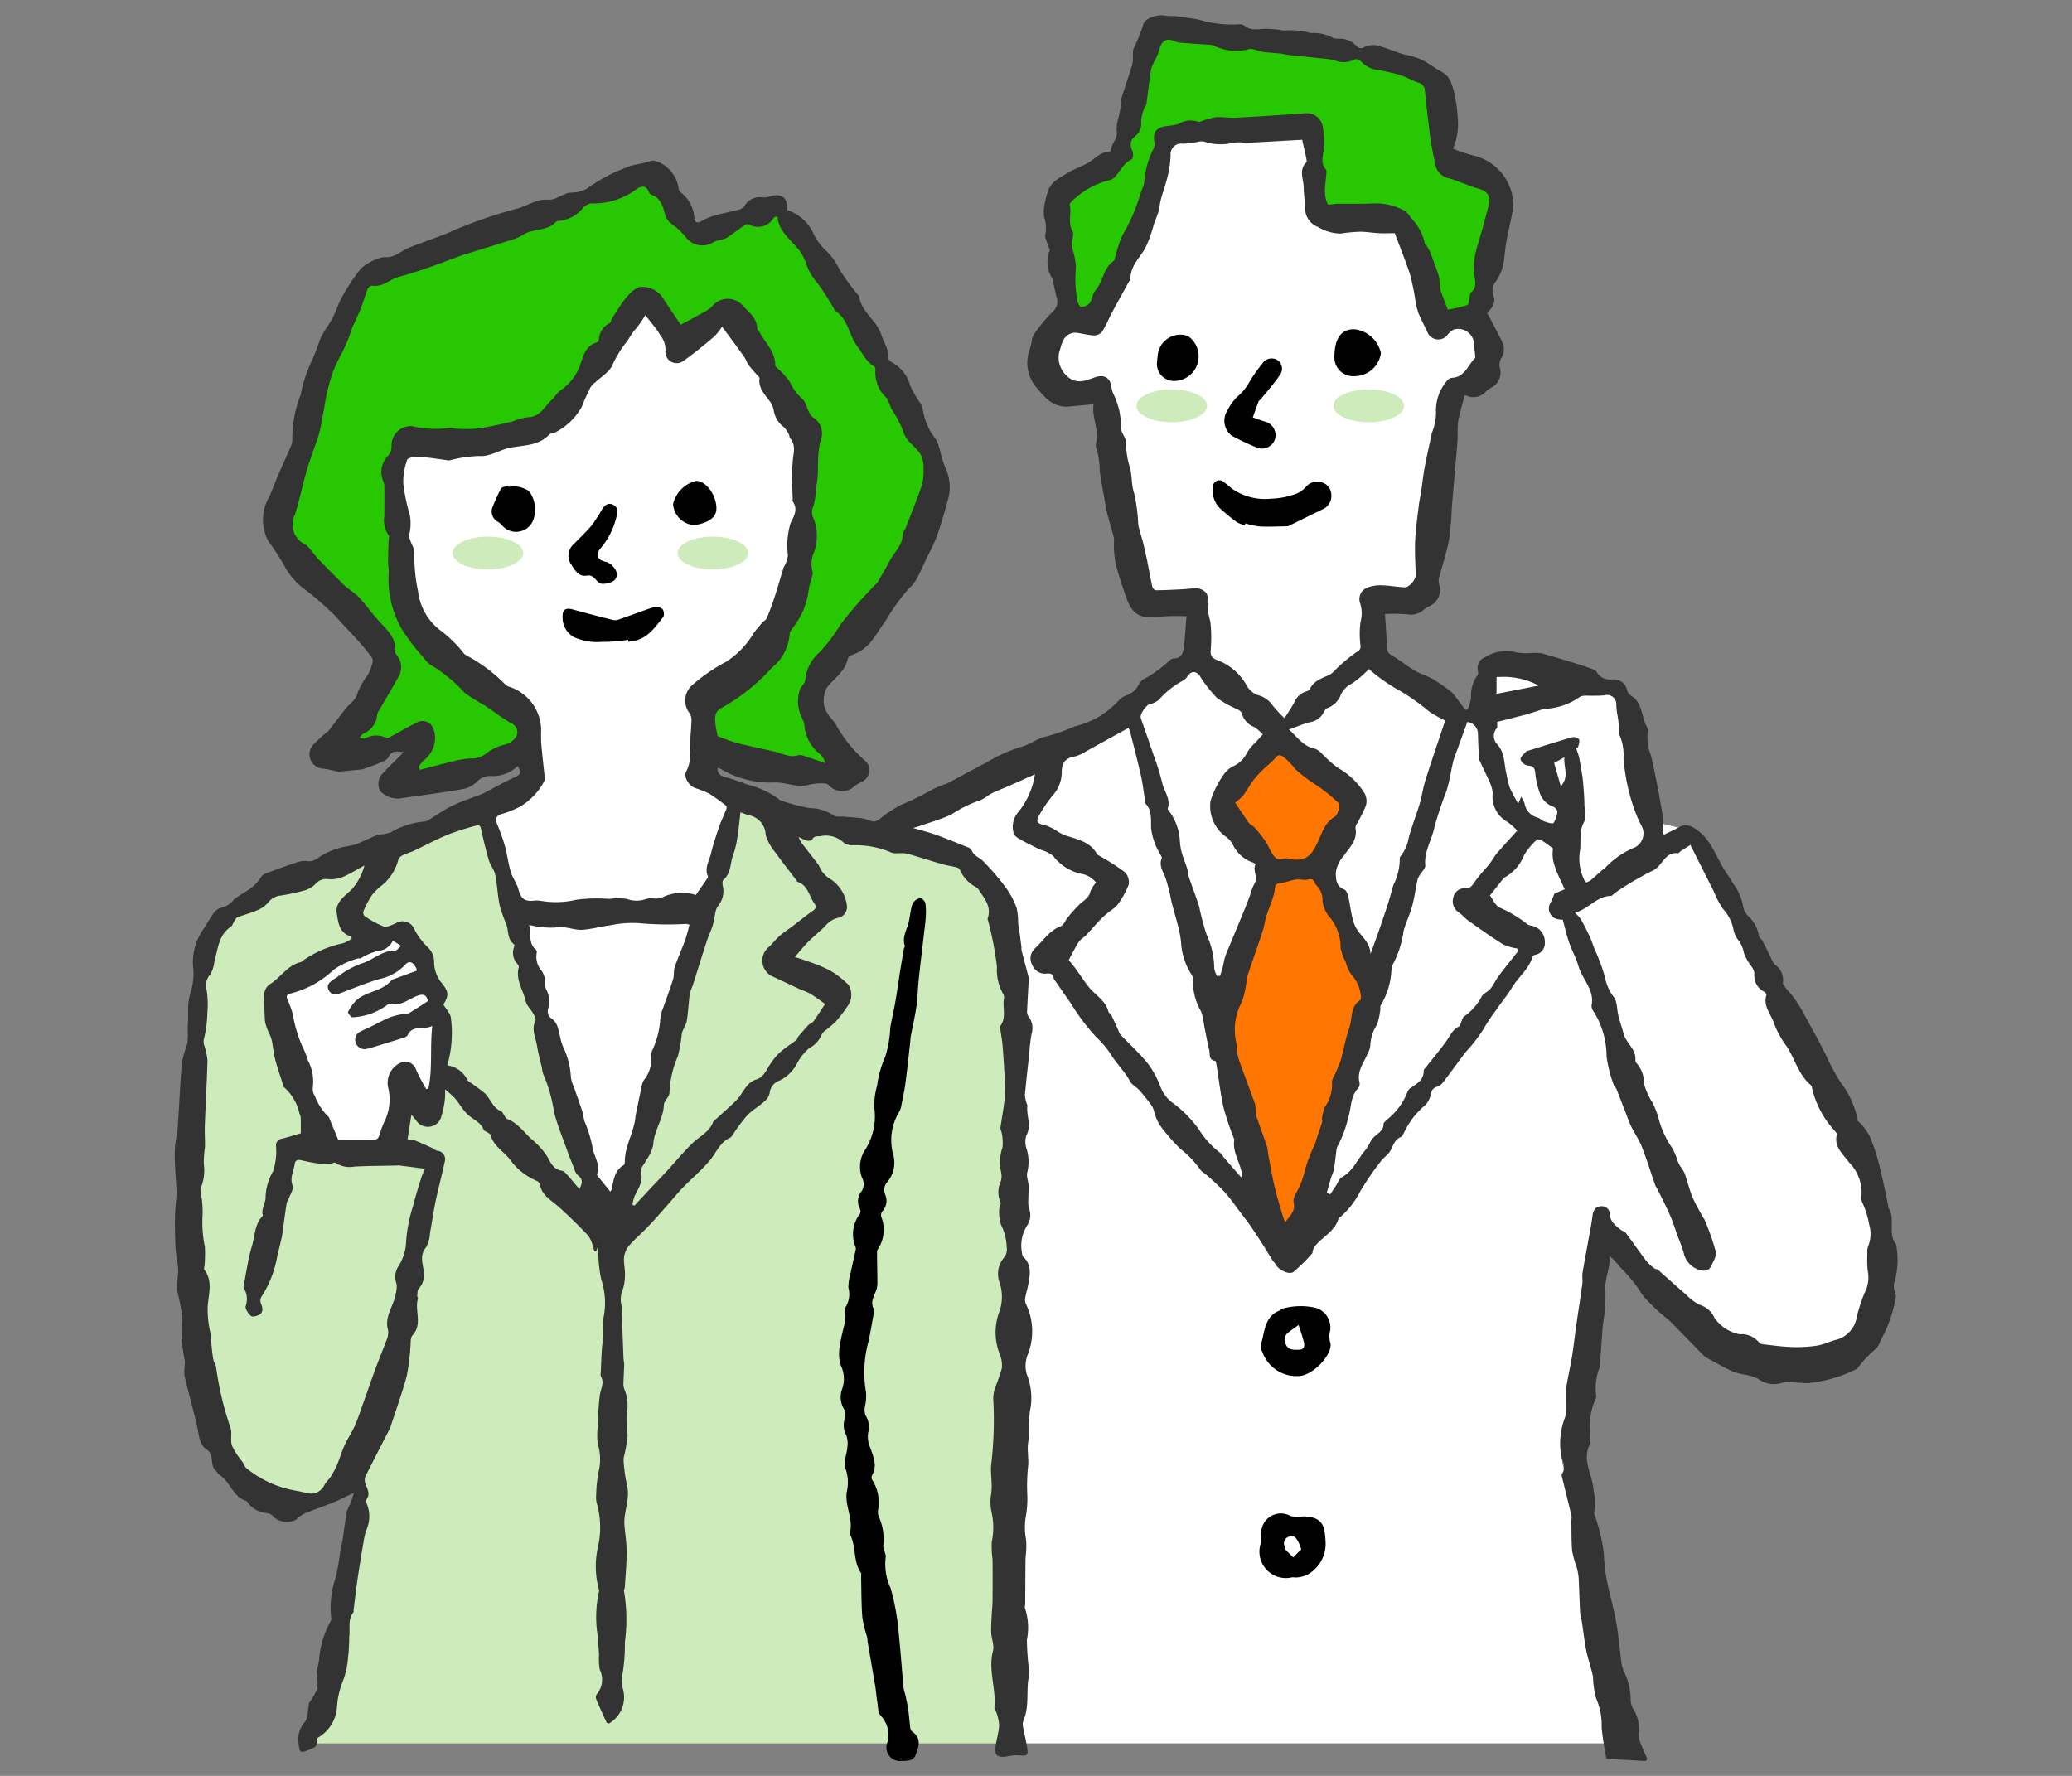 <svg xmlns="http://www.w3.org/2000/svg" width="140" height="120" viewBox="0 0 140 120">
  <rect x="0" y="0" width="140" height="120" fill="#808080" stroke="none"/>
  <g id="img_nagare_kayou" transform="translate(-73.5 -5695)">
    <g id="グループ_283" data-name="グループ 283">
      <rect id="長方形_276" data-name="長方形 276" width="140" height="120" transform="translate(73.5 5695)" fill="none"/>
    </g>
    <g id="グループ_326" data-name="グループ 326" transform="translate(-894.035 5555.299)">
      <g id="グループ_327" data-name="グループ 327" transform="translate(979.34 140.701)">
        <path id="パス_284" data-name="パス 284" d="M1072.547,296.861h41.129l-3.724-19.522,2.673-14.573s9.957,12.133,16.046,7.916c7.746-5.363-2.362-21.453-2.362-21.453l-7.666-14.068-12.159-2.9-31.813-2.487-11.71,6.066Z" transform="translate(-1016.292 -180.06)" fill="#fff"/>
        <path id="パス_285" data-name="パス 285" d="M994.03,300.3h47.886l.464-22.13.076-27.871-.956-6.694-3.825-3.506-11.9-2.55-32.131,13.47,3.973,31.583.744,2.125-2.019,11.157Z" transform="translate(-985.66 -183.495)" fill="#cdebbb"/>
        <g id="グループ_326-2" data-name="グループ 326">
          <path id="パス_286" data-name="パス 286" d="M991.592,196.755c-.413.114-.848.152-1.255.284a4.793,4.793,0,0,0-1.143.521c-.289.189-.51.4-.91.324a1.776,1.776,0,0,0-.81.13c-.59.19-1.172.406-1.752.626-.185.07-.443.14-.515.285a3.07,3.07,0,0,1-1.074,1.026,7.924,7.924,0,0,0-.792.531,1.526,1.526,0,0,1-.91.575.891.891,0,0,0-.489.386c-.26.359-.464.758-.717,1.124a3.835,3.835,0,0,0-.623,2.647,4.425,4.425,0,0,1-.228,1.68,3.819,3.819,0,0,0-.116.676c-.021.312-.007.626-.014.939-.006.259-.023.518-.029.777a5.515,5.515,0,0,1-.025.948,11.648,11.648,0,0,0-.36,1.212c-.125,1.48-.184,2.966-.286,4.449-.03.429-.145.851-.181,1.28a9.436,9.436,0,0,0-.007,1.132c.018.5.058,1,.088,1.507a4.623,4.623,0,0,1,.024.54c-.03.516-.1,1.03-.108,1.546q-.018,1.057.035,2.115c.022.421.114.838.165,1.257a2.861,2.861,0,0,1,.011.469,7.669,7.669,0,0,0-.055,1.214,13.141,13.141,0,0,1,.322,1.712,9.925,9.925,0,0,0,.155,2.825c.1.37-.067.806.016,1.184.259,1.171.607,2.323.863,3.495.117.536.13,1.149.606,1.456.57.367.211,1.04.616,1.422.1.095.16.244.271.314.737.46.907,1.505,1.831,1.768.025.007.041.046.058.071a1.756,1.756,0,0,0,1.335.745.728.728,0,0,1,.463.284,1.357,1.357,0,0,0,1.494.155,1.755,1.755,0,0,1,.564-.409c.652-.272,1.323-.5,1.977-.765.407-.166.8-.373,1.358-.64-.1.306-.147.506-.222.7a3.439,3.439,0,0,0-.26.582c-.112.621-.179,1.248-.275,1.872-.047.3-.126.6-.179.907a14.6,14.6,0,0,1-.291,1.663,6.305,6.305,0,0,0-.3,2.764.321.321,0,0,1-.037.175,6.325,6.325,0,0,0-.783,2.567c-.012.3-.142.6-.155.909a5.6,5.6,0,0,1,.039,1.074,4.381,4.381,0,0,1-.555.969.818.818,0,0,0-.036.228c-.076.364-.047.813-.254,1.072a1.767,1.767,0,0,0-.428,1.455c.074.611.094.689.683.438.3-.126.641-.188.535-.65-.013-.059.078-.177.148-.213a2.57,2.57,0,0,0,1.227-2.031,5.728,5.728,0,0,1,.417-1.8,5.371,5.371,0,0,0,.333-1.574c.054-.342.054-.692.076-1.038.007-.122-.008-.245.007-.365.068-.542-.113-1.128.275-1.618.032-.04.01-.121.018-.183.087-.686.163-1.374.265-2.057.132-.894.281-1.785.43-2.676.035-.212.094-.42.151-.628a2.217,2.217,0,0,0,.026-1.839.289.289,0,0,1,0-.257c.293-.4.023-.733-.083-1.093a.672.672,0,0,1,0-.44c.546-1.1,1.111-2.184,1.669-3.275a1.549,1.549,0,0,0,.076-.219c.356-1.1.752-2.186,1.052-3.3a14.338,14.338,0,0,0,.247-1.913c.036-.289-.017-.672.147-.849.706-.762.117-1.679.37-2.482.015-.048-.055-.118-.049-.175.017-.165,0-.377.092-.482a1.424,1.424,0,0,0,.332-1.284c-.073-.494-.256-1.022.17-1.519a2.175,2.175,0,0,0,.266-.971c.135-.717.232-1.441.381-2.154.185-.882.424-1.752.608-2.634a.576.576,0,0,0-.522-.772c-.11-.018-.2-.129-.311-.179-.4-.18-.795-.365-1.2-.521a1.873,1.873,0,0,0-.474-.067c.091-.578.174-1.1.262-1.664.1.119.213.252.322.39a.947.947,0,0,0,1.649-.114,6.053,6.053,0,0,0,.3-1.422,4.145,4.145,0,0,0,0-.566,6.935,6.935,0,0,1,.67.6c.272.323.485.7.769,1.007.366.4.954.561,1.175,1.123.032.082.175.119.262.181s.187.1.205.173c.194.759.906,1.112,1.333,1.69a4.286,4.286,0,0,0,1.8,1.417.368.368,0,0,1,.194.232c.136.737.748,1.053,1.245,1.49.7.616,1.36,1.28,2.009,1.952a2.035,2.035,0,0,1,.309.662,4.041,4.041,0,0,1,.117.411l.127,0,.141-.41a9.931,9.931,0,0,0,.194,2.3,5.03,5.03,0,0,1,.155,2.624c-.085.441.032.942-.036,1.43-.106.752-.106,1.519-.148,2.279a.463.463,0,0,0,.011.23c.248.434,0,.817-.067,1.235a18.192,18.192,0,0,0-.142,2.148,4.5,4.5,0,0,0,0,1.2,3.453,3.453,0,0,1,.07,1.78,9.141,9.141,0,0,0-.181,1.692,1.408,1.408,0,0,0,.051.55,5.959,5.959,0,0,1,.057,2.981,5.936,5.936,0,0,0,.059,2.745.433.433,0,0,1,.02.224,8.007,8.007,0,0,0-.1,2.879c.04.455.081.91.109,1.366a4.375,4.375,0,0,0,.047,1.021,1.51,1.51,0,0,1-.214,1.67.388.388,0,0,0-.02.337c.217.521.453,1.035.689,1.548.021.045.089.069.129.1a2.047,2.047,0,0,0,1-2.278,2.474,2.474,0,0,1-.03-1.186,11.809,11.809,0,0,0,.14-2.034,11.3,11.3,0,0,0-.059-3.477c-.018-.062.051-.145.055-.22.049-.794.126-1.589.128-2.384,0-.6-.09-1.194-.147-1.79-.09-.936.419-1.83.16-2.789a11,11,0,0,1-.222-1.637,1.258,1.258,0,0,1,.047-.347,10.347,10.347,0,0,0,.227-1.31,15.735,15.735,0,0,1-.038-1.616,2.847,2.847,0,0,0-.2-1.583,1.126,1.126,0,0,1-.042-.439c.01-.395.038-.789.047-1.183,0-.135-.039-.271-.045-.407-.026-.608-.046-1.216-.069-1.824,0-.117-.011-.235-.014-.353a9.257,9.257,0,0,0-.047-1.395,1.6,1.6,0,0,1,.043-.981,3.188,3.188,0,0,0,.185-1.1c.014-.4-.1-.808-.061-1.2a1.507,1.507,0,0,1,.353-.791c.413-.471.9-.878,1.328-1.334.5-.525.965-1.073,1.445-1.614.282-.318.546-.651.842-.954.607-.62,1.277-1.185,1.832-1.847.436-.521.669-1.21,1.352-1.521.113-.051.184-.2.266-.315a11.4,11.4,0,0,1,.9-1.2c.345-.357.795-.611,1.167-.944a1.02,1.02,0,0,0,.354-.574.983.983,0,0,1,.657-.829,2.644,2.644,0,0,0,1.156-1.093,3.422,3.422,0,0,1,.857-1.1,1.8,1.8,0,0,0,.844-.922.659.659,0,0,1,.2-.241,7.786,7.786,0,0,0,.758-.642,10.9,10.9,0,0,0,.807-1.059,1.3,1.3,0,0,0,.057-1.405,6.354,6.354,0,0,0-1.264-.987,12.249,12.249,0,0,0-1.628-.661c-.248-.095-.5-.166-.745-.245.328-.377.591-.712.889-1.012.367-.368.771-.7,1.147-1.058a1.583,1.583,0,0,1,.858-.571.751.751,0,0,0,.622-.863,2.493,2.493,0,0,0-1.255-1.849,2.006,2.006,0,0,1-.445-.465c-.1-.133-.143-.311-.243-.445-.37-.493-.756-.974-1.13-1.465a2.643,2.643,0,0,1-.189-.391,3.465,3.465,0,0,0,.569.257c.109.025.312,0,.343-.065.14-.3.377-.2.615-.251a1.749,1.749,0,0,1,1.529.458,1.053,1.053,0,0,0,.524.171,6.066,6.066,0,0,1,2.617.459c.238.14.608.05.917.076a2.007,2.007,0,0,1,.405.078c.732.219,1.46.453,2.194.664.322.092.657.135.982.217a.341.341,0,0,1,.207.165,2.4,2.4,0,0,0,1.128,1.19.735.735,0,0,1,.2.246c.374.555.811,1.092.547,1.839-.018.05.017.121.033.181a22.619,22.619,0,0,1,.595,3.093,3.248,3.248,0,0,0,.435,1.867.449.449,0,0,1,.03.31c-.094.6.182,1.25-.235,1.818-.056.076,0,.241.018.363.043.337.109.672.135,1.01.06.806.116,1.614.148,2.422a8.782,8.782,0,0,1-.033,1.294c-.065.6-.185,1.194-.263,1.793-.015.113.072.236.084.357a3.148,3.148,0,0,1,.052.977,3.017,3.017,0,0,0-.1,1.64,1.223,1.223,0,0,1-.026.686,1.68,1.68,0,0,0,0,1.394c.047.088-.092.258-.086.388a2.66,2.66,0,0,0,.126,1.142,3.634,3.634,0,0,1,.374,1.506.9.9,0,0,1-.157.657,1.688,1.688,0,0,0-.332,1.7,3.015,3.015,0,0,1-.05,2.091,3.993,3.993,0,0,0,.088,2.815,2.049,2.049,0,0,1,.122.9,13.706,13.706,0,0,1-.467,1.342,2.23,2.23,0,0,0-.114.727,25.742,25.742,0,0,1-.129,4.35c-.092.66.1,1.385-.017,2.093a3.193,3.193,0,0,0,.033,1.217,4.706,4.706,0,0,1,.012,2,6.176,6.176,0,0,0,.052,1.176c.01.935.007,1.871,0,2.807,0,.275-.036.55-.049.825-.02.441-.059.884-.042,1.324.016.415.223.861.124,1.233-.342,1.279.212,2.515.094,3.775-.013.139.109.286.147.435a2.878,2.878,0,0,1,.173.851c-.03.455-.17.9-.238,1.356-.1.651.135.84.8.712a2.9,2.9,0,0,1,.824-.061c.47.047.58-.009.516-.457-.075-.516-.208-1.022-.3-1.536a.733.733,0,0,1,.049-.394c.429-1.009.13-2.106.393-3.134a.765.765,0,0,0-.02-.23,17.153,17.153,0,0,1-.149-2.064,4.16,4.16,0,0,0-.12-2.1c-.041-.086,0-.213.005-.321.007-1.044.01-2.089.023-3.133a5.975,5.975,0,0,0,.04-1.183,4.593,4.593,0,0,1,0-1.731,6.617,6.617,0,0,0,.073-1.444,13.06,13.06,0,0,1,.065-1.866c.043-.506-.08-1.032,0-1.573.111-.788,0-1.615.17-2.383a4.309,4.309,0,0,0-.27-2.222,2.064,2.064,0,0,1,.057-1.286,4.229,4.229,0,0,0-.116-3.462.747.747,0,0,1-.032-.441c.045-.274.139-.54.187-.814.119-.674.276-1.358-.327-1.915a.456.456,0,0,1-.084-.257,2.523,2.523,0,0,1,.338-1.853,1.268,1.268,0,0,0,.125-1.2,1.625,1.625,0,0,1-.038-.521c0-.33.03-.661.016-.991-.013-.3-.162-.633-.085-.9a2.955,2.955,0,0,0-.055-1.6,1.376,1.376,0,0,1-.006-.89c.371-.685-.028-1.36.07-2.03,0-.025-.03-.054-.037-.084a2.063,2.063,0,0,1-.132-.612c.078-.922.19-1.842.289-2.763a12.492,12.492,0,0,1,.16-1.375,1.276,1.276,0,0,0-.218-1.18.577.577,0,0,1-.085-.363c.031-.733.077-1.466.117-2.2a.306.306,0,0,0-.018-.09c-.16-.605-.321-1.209-.478-1.815a1.543,1.543,0,0,1,0-.183q-.061-.495-.128-.989c-.031-.228-.078-.455-.1-.684a4.168,4.168,0,0,0-.1-.995,5.371,5.371,0,0,0-.7-1.336,16,16,0,0,0-1.57-1.834c-.25-.248-.63-.362-.775-.741a.461.461,0,0,0-.253-.191c-.71-.287-1.418-.579-2.137-.84-.471-.17-.96-.289-1.561-.466.211-.059.3-.078.379-.107.742-.263,1.505-.478,2.217-.806a8.01,8.01,0,0,1,1.879-.936,1.984,1.984,0,0,0,.558-.319,3.878,3.878,0,0,1,.394-.228c.381-.169.768-.321,1.149-.488.544-.239,1.083-.486,1.658-.743a5.3,5.3,0,0,1-1.1,2.523,1.529,1.529,0,0,0-.337,1.465c.021.147.243.3.4.388.421.241.858.456,1.295.67.15.074.323.1.473.176a1.973,1.973,0,0,1,.511.314,3.277,3.277,0,0,0,1.835,1.182,1.6,1.6,0,0,1,1.05.6,2.117,2.117,0,0,0-.383.6c-.081.4-.376.562-.646.794a8.657,8.657,0,0,0-.887.972c-.164.191-.266.508-.465.582-.777.291-1.185.982-1.747,1.5a.911.911,0,0,0-.185,1.117.928.928,0,0,0,.969.586c.29-.031.439.026.485.323.013.083.093.157.146.233.329.474.654.952.99,1.421a14.433,14.433,0,0,0,1.731,2.306,6.4,6.4,0,0,1,1.064,1.288c.379.585.894,1.078,1.227,1.71.127.241.434.38.626.595.285.318.546.658.806,1a1.384,1.384,0,0,1,.172.356,3.833,3.833,0,0,0,.358.937,13.027,13.027,0,0,0,1.434,1.672,6.5,6.5,0,0,1,1.339,1.389c.093.162.305.254.452.39a16.172,16.172,0,0,1,1.2,1.139c.427.481.794,1.015,1.184,1.528.195.255.393.508.575.772.267.388.524.782.777,1.178.24.375.465.758.7,1.135.064.1.171.18.224.286.179.357.9.722,1.192.5a12.274,12.274,0,0,0,1.262-1.242c.045-.047.025-.152.053-.223a1.123,1.123,0,0,1,.147-.283c.509-.641,1.354-1,1.589-1.874.012-.047.1-.073.143-.113a5.6,5.6,0,0,0,1.281-1.64,18.924,18.924,0,0,1,1.395-2.055c.187-.271.5-.458.669-.738.205-.35.277-.773.725-.952.116-.046.174-.243.253-.374a5.2,5.2,0,0,1,1.28-1.68,1.337,1.337,0,0,0,.466-.761c.067-.334.163-.511.507-.6.179-.049.33-.262.458-.429.48-.629.938-1.275,1.419-1.9a10.442,10.442,0,0,0,1.2-1.554,11.172,11.172,0,0,1,.825-1.242c.351-.527.773-1.01,1.088-1.544.432-.731,1.168-1.259,1.4-2.12.013-.051.123-.087.194-.111a.79.79,0,0,0,.634-.853,1.093,1.093,0,0,0-.751-1.066c-.146-.052-.329-.054-.438-.146a8.574,8.574,0,0,0-1.868-1.122c-.3-.145-.461-.564-.653-.815.24-.3.566-.722.9-1.133a.787.787,0,0,1,.222-.161,2.968,2.968,0,0,0,1.185-1.429,4.38,4.38,0,0,1,.866-1.046c.045-.047.24,0,.332.054.254.157.491.344.75.53-.077.779.023,1.136.8,2.766l-.706.3a5.179,5.179,0,0,1-.244.592.737.737,0,0,0,.516,1.137c.118.02.238.022.3.028.145.534.256,1.029.418,1.507.141.419.343.816.509,1.228.069.171.113.353.174.527.292.842,1.056,1.524.843,2.542a.69.69,0,0,0,.157.425,5.671,5.671,0,0,1,.857,3,8.792,8.792,0,0,0,.49,1.942c.027.1.138.171.178.269.224.559.437,1.123.656,1.685.115.293.216.594.355.875.224.453.524.874.706,1.342.337.865.611,1.754.917,2.631a2.34,2.34,0,0,0,.141.239c.292.6.6,1.188.865,1.8.211.489.365,1,.547,1.5a7.854,7.854,0,0,1,.353.983,1.525,1.525,0,0,0,1.349,1.221.553.553,0,0,0,.44-.184c.174-.354.452-.778.381-1.11a16.287,16.287,0,0,0-.777-2.2c-.01-.027-.046-.044-.06-.07-.25-.469-.534-.925-.736-1.414-.215-.519-.342-1.074-.53-1.605a2.959,2.959,0,0,0-.292-.469,2.889,2.889,0,0,1-.18-.363,4.714,4.714,0,0,0-.344-.843,6.309,6.309,0,0,1-.967-2.124,5.458,5.458,0,0,0-.4-.992,4.555,4.555,0,0,1-.568-1.289,1.958,1.958,0,0,0-.485-1.347.307.307,0,0,1-.089-.21c.061-.741-.621-1.15-.793-1.785-.11-.405-.25-.8-.354-1.211-.11-.43-.071-.96-.316-1.278a3.082,3.082,0,0,1-.591-1.332,13.7,13.7,0,0,0-.734-1.973c-.1-.26-.179-.528-.3-.779-.186-.4-.383-.795-.6-1.176a2.722,2.722,0,0,0-.4-.434c.921-.252,1.469-1.118,2.432-1.139.075,0,.148-.1.224-.158.125-.089.244-.186.376-.264a20.744,20.744,0,0,1,2.218-1.281c.661-.288.8-1.283,1.707-1.18.066.007.143-.109.22-.16.185-.121.373-.237.627-.4.547,1.088,1.056,2.1,1.567,3.114a6.247,6.247,0,0,0,.637,1.213,2.836,2.836,0,0,1,.686,1.283,1.828,1.828,0,0,0,.3.764,2.031,2.031,0,0,1,.426.928,3.476,3.476,0,0,0,.513.913,1.05,1.05,0,0,1,.195.455,1.223,1.223,0,0,0,.643,1.241c.079.04.187.172.169.227-.248.783.348,1.342.547,2a6.2,6.2,0,0,0,.831,1.487c.559.861.8,1.921,1.629,2.611a.385.385,0,0,1,.077.21,6.349,6.349,0,0,0,1.52,2.86c.067.078.174.19.156.257-.224.842.434,1.34.818,1.882a2.891,2.891,0,0,1,.842,2.287.743.743,0,0,0,.069.453,5.752,5.752,0,0,1,.448,1.443,2.258,2.258,0,0,1-.077,1.527,1.349,1.349,0,0,0-.041.505,7.162,7.162,0,0,0,.024,1.1,2.3,2.3,0,0,1-.211,1.519,9.755,9.755,0,0,0-.535,1.66,1.9,1.9,0,0,1-1.353,1.49c-.442.109-.863.326-1.309.4a9.048,9.048,0,0,1-1.712.1c-.679-.024-1.357-.121-2.033-.2-.093-.012-.185-.112-.259-.188a1.513,1.513,0,0,0-1.258-.476,2.736,2.736,0,0,1-1.668-1.082,1.616,1.616,0,0,0-.991-.9,3.26,3.26,0,0,1-.934-.689c-.649-.559-1.282-1.135-1.927-1.7-.054-.046-.161-.03-.216-.076a3.279,3.279,0,0,1-.547-.5c-.477-.629-.925-1.28-1.4-1.913-.068-.09-.221-.112-.316-.189-.338-.28-.713-.527-.751-1.038a.545.545,0,0,0-.61-.563c-.357.025-.515.271-.56.628-.067.527-.173,1.049-.266,1.573-.137.773-.288,1.544-.413,2.32-.036.225.023.464-.008.691-.12.9-.263,1.788-.391,2.682-.1.686-.177,1.374-.278,2.059-.058.394-.143.784-.214,1.175s-.173.807-.212,1.214c-.037.391-.005.788-.014,1.182a2.911,2.911,0,0,1-.052.71,4.936,4.936,0,0,0-.281,2.566c.1.416.371.83.064,1.279-.047.068,0,.212.025.316.205.846.418,1.691.621,2.537a1.324,1.324,0,0,1-.014.275c.012.69,0,1.382.051,2.069a6.233,6.233,0,0,0,.279,1.011,4.169,4.169,0,0,1,.16.785c.046.783.057,1.568.1,2.352.012.227.09.448.125.674.1.652.169,1.31.3,1.956.118.584.33,1.149.45,1.732a5.9,5.9,0,0,0,.206,1.452,4.609,4.609,0,0,1,.375,1.992,20.28,20.28,0,0,0,.33,2.112l2.651.147.1-.147c-.161-.374-.336-.742-.476-1.123a1.422,1.422,0,0,1-.1-.6,2.531,2.531,0,0,0-.362-1.645,1.2,1.2,0,0,1-.181-.637,4.381,4.381,0,0,0-.484-1.96,2.579,2.579,0,0,1-.16-.707c-.115-.856-.183-1.72-.334-2.57-.158-.892-.414-1.765-.6-2.655a12.4,12.4,0,0,1-.237-2,12.819,12.819,0,0,0-.6-2.54c-.019-.074-.073-.161-.051-.22a3.6,3.6,0,0,0-.046-1.5c-.049-1.054-.836-2.064-.206-3.161.036-.063-.032-.18-.033-.271a4.63,4.63,0,0,0,.013-.5,4.34,4.34,0,0,1,.4-2.3.238.238,0,0,0,.009-.138,3.782,3.782,0,0,1,.211-1.865,2.017,2.017,0,0,0,.05-.368c.065-.872.121-1.745.193-2.617a10.4,10.4,0,0,0,.169-2.115c-.112-.863.334-1.614.294-2.477a4.7,4.7,0,0,1,.656.688c.2.227.415.435.612.662s.382.45.557.687.3.5.488.713c.259.3.548.579.834.857.176.17.37.321.557.48.128.108.268.2.386.323.759.772,1.512,1.551,2.272,2.323a1.116,1.116,0,0,0,.272.177c.529.288,1.052.59,1.593.852a4.489,4.489,0,0,0,.792.228,4.047,4.047,0,0,1,.969.274,1.783,1.783,0,0,0,1.8.242.388.388,0,0,1,.182-.015c.474.029.949.091,1.423.085a9.2,9.2,0,0,0,3.269-.946.17.17,0,0,0,.076-.052,7.174,7.174,0,0,1,1.24-1.316c.227-.2.293-.573.471-.842a9.216,9.216,0,0,0,.868-2.614c.05-.169-.075-.386-.1-.583a.868.868,0,0,1,.008-.426,5.556,5.556,0,0,0,.125-2.572.081.081,0,0,0-.017-.042c-.584-.737.011-1.723-.52-2.472-.022-.031.008-.093,0-.137-.2-.932-.387-1.869-.62-2.793a13.84,13.84,0,0,0-.583-1.784,4.378,4.378,0,0,0-.568-.86c-.085-.118-.281-.206-.291-.32a5.91,5.91,0,0,0-1.1-2.48,13.726,13.726,0,0,1-.794-1.388c-.55-1.2-1.218-2.354-1.849-3.519a8.591,8.591,0,0,0-.569-.892c-.165-.23-.37-.432-.542-.658-.087-.114-.218-.267-.2-.38a1.234,1.234,0,0,0-.538-1.2,1.61,1.61,0,0,1-.287-.5c-.191-.377-.369-.76-.565-1.135-.054-.1-.216-.176-.224-.272a2.293,2.293,0,0,0-.719-1.366,1.307,1.307,0,0,1-.359-.685,3.346,3.346,0,0,0-.608-1.425c-.16-.262-.316-.527-.493-.777-.628-.89-.917-2-1.766-2.745-.491-.431-.943-.678-1.452-.387-.327.186-.673.337-1.03.513a.951.951,0,0,1-.093-.236,7.655,7.655,0,0,0-.011-1.22c-.229-1.314-.474-2.627-.776-3.926a3.287,3.287,0,0,1-.213-1.573.472.472,0,0,0-.047-.318c-.4-.692-.275-1.649-1.094-2.132a.644.644,0,0,1-.257-.377.914.914,0,0,0-1.013-.71,1.021,1.021,0,0,1-1.037-.509c-.073-.133-.3-.191-.474-.257-.274-.106-.554-.2-.834-.283-.8-.243-1.594-.493-2.4-.712a3.053,3.053,0,0,0-.695-.025,3.872,3.872,0,0,1-1.063-.052,2.689,2.689,0,0,0-2.091.348.761.761,0,0,0-.47.87c.018.113.032.276-.031.345a2.322,2.322,0,0,0-.43,1.53,3.814,3.814,0,0,1-.232.785l-.163.007c-.236-.316-.467-.636-.71-.946a1.855,1.855,0,0,0-.354-.362,12.233,12.233,0,0,0-1.139-.771c-.383-.217-.82-.339-1.2-.563-.533-.317-1.018-.717-1.554-1.027a.62.62,0,0,1-.341-.627c-.013-.692-.074-1.384-.121-2.171a11.517,11.517,0,0,1,1.464.015,1.311,1.311,0,0,0,1.123-.28,2.111,2.111,0,0,1,.425-.278,1.182,1.182,0,0,0,.643-1.475.82.82,0,0,1-.014-.39c.227-.873.518-1.732.687-2.615a20.464,20.464,0,0,0,.184-2.157c.064-.781.136-1.56.2-2.34.07-.809.146-1.618.2-2.428a9.257,9.257,0,0,1,.018-1.007c.11-.595.285-1.178.446-1.819a.413.413,0,0,1,.131.021,1.137,1.137,0,0,0,1.349-.324,1.79,1.79,0,0,1,.387-.251,1.146,1.146,0,0,0,.513-1.327.911.911,0,0,1,.085-.614,1.131,1.131,0,0,0,.064-1.151c-.317-.638-.652-1.267-1-1.93.3-.3.612-.661.417-1.155a1.01,1.01,0,0,1,.186-.991,3.416,3.416,0,0,0,.455-1c.123-.533.133-1.091.23-1.631.143-.8.352-1.582.475-2.381a3.479,3.479,0,0,0-2.654-3.463,10.209,10.209,0,0,1-1.418-.474,4.291,4.291,0,0,0,.308-2.171,8.517,8.517,0,0,0-.208-1.508c-.148-.573-.253-1.189-.873-1.518-.436-.231-.831-.538-1.264-.774a4.382,4.382,0,0,0-.818-.292c-.216-.066-.445-.095-.661-.166-.429-.141-.845-.323-1.279-.443a1.427,1.427,0,0,0-1.3.063.411.411,0,0,1-.393-.09,1.534,1.534,0,0,0-1.237-.532c-.137-.016-.3.007-.4-.064a2.7,2.7,0,0,0-1.474-.316,5.309,5.309,0,0,0-1.859-.171c-.024.007-.057-.026-.087-.028a10.574,10.574,0,0,0-1.091-.093c-.5,0-1.012.171-1.461-.213a.576.576,0,0,0-.355-.088,7.578,7.578,0,0,1-2.522-.262,5.126,5.126,0,0,0-.8-.151c-.326-.052-.651-.107-.979-.142a6.165,6.165,0,0,1-.629-.023c-.568-.124-1.481.155-1.557.631a12.185,12.185,0,0,1-.667,1.631,2.972,2.972,0,0,0-.022.633,2.163,2.163,0,0,1-.072.5c-.237.751-.491,1.5-.729,2.246-.026.081.033.186.019.274-.05.3-.117.607-.173.911a2.657,2.657,0,0,0-.144.925c.112.548-.378.877-.391,1.36,0,.026-.071.07-.11.071-.557.017-.9.412-1.329.69-.459.3-1.009.46-1.48.746-.519.314-1.111.58-1.325,1.229a5.474,5.474,0,0,0-.235.892,2.621,2.621,0,0,0-.024.906,2.108,2.108,0,0,1,.077,1.121c-.064.209.105.492.175.74.035.126.15.279.11.366a2.1,2.1,0,0,0,.176,1.875,1.442,1.442,0,0,1,.076.309c.069.309.135.619.205.928a.889.889,0,0,1-.251,1.019,10.79,10.79,0,0,0-1.3,1.58,1.391,1.391,0,0,0-.122.49c-.036.149-.08.3-.116.445a2.58,2.58,0,0,0,.473,2.64c.173.177.313.39.5.552a2.015,2.015,0,0,0,1.506.709c.586-.05,1.172-.108,1.824-.169-.135.922.407,1.755.163,2.659a.628.628,0,0,0,.041.365,5.558,5.558,0,0,1,.215,1.473c.081.738.255,1.477.368,2.223.12.786.4,1.548.592,2.324a2.2,2.2,0,0,1-.007.368,7.357,7.357,0,0,0,.112,1.327c.2.789.459,1.564.729,2.333.235.668.594,1.265,1.4,1.314.5.03,1-.05,1.506-.067.361-.012.723,0,1.161,0-.067.794-.1,1.457-.184,2.115-.048.394-.183.755-.7.748a.429.429,0,0,0-.246.12,8.3,8.3,0,0,1-1.778,1.287c-.228.111-.34.45-.523.67a1.337,1.337,0,0,1-.342.274c-.257.153-.6.227-.771.444a5.757,5.757,0,0,1-3,1.789,12.9,12.9,0,0,1-1.914.679c-.6.1-1.1.565-1.758.718a10.645,10.645,0,0,0-2.311,1.052c-.9.457-1.771.958-2.666,1.42a7.252,7.252,0,0,0-.98.4,21.214,21.214,0,0,1-2.212,1.083c-.3.172-.6.359-.888.551-.26.172-.49.455-.77.515-.254.054-.554-.153-.842-.2-.416-.061-.838-.078-1.257-.113-.234-.02-.537.044-.69-.079a2.986,2.986,0,0,0-1.649-.5,13.432,13.432,0,0,1-1.967-.529c-.027-.007-.044-.045-.071-.059a6.154,6.154,0,0,0-2.168-1.013,1.363,1.363,0,0,1-.256-.1c-.386-.131-.767-.28-1.161-.38-.34-.085-.6-.2-.584-.629a.648.648,0,0,1,.172.035,6.49,6.49,0,0,0,3.671.941c.8-.023,1.55.395,2.36.147a3.588,3.588,0,0,1,.942-.086.586.586,0,0,1,.361.108,1.207,1.207,0,0,0,1.789.044,5.514,5.514,0,0,1,.483-.275.855.855,0,0,0,.152-1.443,8.842,8.842,0,0,1-1.955-2.45c-.1-.17-.262-.305-.369-.473a1.878,1.878,0,0,1-.4-.739,1.955,1.955,0,0,1,.165-1.217c.492-.649,1.252-1.092,1.429-1.982.023-.113.209-.234.343-.277,1.145-.368,1.581-1.437,2.217-2.284a13.513,13.513,0,0,1,1.607-2.217,2.421,2.421,0,0,0,.508-.65c.259-.484.478-.99.713-1.486a13.741,13.741,0,0,0,.641-1.374c.285-.827.524-1.67.757-2.513a3.086,3.086,0,0,0-.217-2.153,8.806,8.806,0,0,1-.31-1,3.446,3.446,0,0,0-.295-.852,4.294,4.294,0,0,1-.895-2.045,1.073,1.073,0,0,0-.177-.424,8.549,8.549,0,0,1-.666-1.146,2.55,2.55,0,0,0-1.312-1.641.317.317,0,0,1-.168-.236c.055-.588-.308-1.034-.461-1.538-.311-1.022-1.365-1.562-1.515-2.634-.011-.078-.116-.141-.171-.216a17.5,17.5,0,0,1-1.153-1.6,4.244,4.244,0,0,0-.9-1.269,3.957,3.957,0,0,1-.823-1.077,2.972,2.972,0,0,0-1.819-1.68c.059-.86-.4-1.191-1.243-.9a1,1,0,0,1-.408.039,1.227,1.227,0,0,0-1.256.617.692.692,0,0,1-.4.227c-.567.148-1.145.255-1.707.416a4.992,4.992,0,0,0-.827.376c-.294.147-.432-.007-.431-.263a2.341,2.341,0,0,0-.944-1.723.61.61,0,0,1-.136-.363,2.286,2.286,0,0,0-1.526-1.74.7.7,0,0,0-.364.008c-.554.194-1.133.2-1.7.457a11.837,11.837,0,0,0-2.592,1.4,1.847,1.847,0,0,1-.723.242c-.192.045-.406.008-.592.067-.432.138-.867.473-1.277.44-.852-.07-1.485.468-2.247.637a30.491,30.491,0,0,0-3.532,1.179c-.419.149-.815.358-1.231.518-.8.308-1.607.592-2.4.9-.508.2-.91.637-1.5.65a1.374,1.374,0,0,0-.543.075,3.571,3.571,0,0,0-1.211.681,12.812,12.812,0,0,0-1.3,1.968c-.251.435-.386.935-.621,1.381-.265.5-.64.954-.86,1.472a13.122,13.122,0,0,1-.634,1.608,9.651,9.651,0,0,0-.665,2.116,8,8,0,0,0-.565,3.014,1.277,1.277,0,0,1-.148.572c-.275.649-.572,1.289-.849,1.937-.189.44-.354.889-.538,1.331a3.057,3.057,0,0,0-.081,3.041,16.8,16.8,0,0,1,1.2,1.875,4.9,4.9,0,0,0,1.3,1.408,21.339,21.339,0,0,1,2.025,1.771c.814.92,1.712,1.769,2.436,2.77a.452.452,0,0,1,.09.328,4.381,4.381,0,0,1-.323.864,5.485,5.485,0,0,0-.689,1.19c-.127.575-.6.777-.9,1.207l-1.079,1.4a9.615,9.615,0,0,0-1.088,1,.966.966,0,0,0,.721,1.549c.374.045.741.151,1.019.21l1.643-.16c.333-.123.713-.243,1.077-.4.248-.109.587-.22.684-.425.222-.467.551-.386,1.012-.337-.137.144-.221.237-.309.326-.337.34-.692.662-1.006,1.022a1.021,1.021,0,0,0-.266,1.266,1.6,1.6,0,0,0,1.422.505c.636-.107,1.278-.176,1.916-.272.825-.123,1.655-.227,2.469-.4a2.055,2.055,0,0,0,.771-.481,1.2,1.2,0,0,1,1-.35,2.362,2.362,0,0,0,1.711-.678c.3.433.21.587-.242.783-.7.306-1.365.714-2.055,1.055-.325.16-.679.26-1.017.394a11.7,11.7,0,0,0-1.193.495c-.483.256-.934.569-1.4.853a.82.82,0,0,1-.365.169,5.334,5.334,0,0,0-2.306.74,3.34,3.34,0,0,1-.855.146Z" transform="translate(-979.34 -140.701)" fill="#333"/>
          <path id="パス_287" data-name="パス 287" d="M1063.915,305.97a.916.916,0,0,1-.889-1.236,1.87,1.87,0,0,0-.447-1.84c-.193-.215-.172-.63-.228-.957s-.078-.686-.135-1.027c-.164-.987-.339-1.974-.507-2.961-.021-.121-.013-.247-.042-.365a8.622,8.622,0,0,1-.323-1.332c-.069-.93-.06-1.866-.083-2.8,0-.061.027-.141,0-.181-.518-.743-.345-1.674-.678-2.467a.509.509,0,0,1-.07-.267c.218-.94-.352-1.818-.224-2.734a2.82,2.82,0,0,0-.09-1.624c-.159-.378.1-.921.132-1.394a1.7,1.7,0,0,0-.071-.83,1.437,1.437,0,0,1-.091-1.16.769.769,0,0,0-.043-.579,1.56,1.56,0,0,1-.164-1.337,2.062,2.062,0,0,0-.054-1.6,2.567,2.567,0,0,1-.079-1.365c.066-.577.243-1.141.36-1.713a2.561,2.561,0,0,0,.01-.407c.007-.184-.051-.42.04-.541a1.654,1.654,0,0,0,.162-1.278,3.726,3.726,0,0,1,.156-1c.107-.522.229-1.04.341-1.562a.3.3,0,0,0-.012-.177,2.261,2.261,0,0,1,.291-2.233.39.39,0,0,0,.017-.326,1.065,1.065,0,0,1,.082-1.182.877.877,0,0,0,.061-.914,2.051,2.051,0,0,1,.2-1.913,4.239,4.239,0,0,0,.617-2.841,4.852,4.852,0,0,1,.19-1.5,7.1,7.1,0,0,1,.545-1.942,7.4,7.4,0,0,0,.341-1.957c.1-.578.238-1.149.339-1.727.119-.686.213-1.377.322-2.065.082-.513.169-1.025.257-1.536.013-.074.085-.158.066-.215-.2-.589.145-1.082.266-1.613.075-.328.109-.666.185-.993a.86.86,0,0,1,.2-.41.6.6,0,0,1,.426-.2.509.509,0,0,1,.313.347,4.3,4.3,0,0,1,.026.921c-.015.32-.061.639-.1.958-.126,1.1-.262,2.2-.379,3.3-.063.588-.063,1.184-.147,1.768-.1.679-.257,1.349-.385,2.024-.026.134-.024.272-.04.407-.107.938-.2,1.878-.329,2.815-.065.488-.172.971-.269,1.454a1.272,1.272,0,0,1-.145.436,3.672,3.672,0,0,0-.4,2.908,2.02,2.02,0,0,1-.375,1.8.807.807,0,0,0-.169.893,1.038,1.038,0,0,1-.2,1.126.442.442,0,0,0-.075.352,2.38,2.38,0,0,1-.2,2.17.384.384,0,0,0-.079.209c0,.719.025,1.438.023,2.157a1.387,1.387,0,0,1-.1.5c-.158.4-.39.786-.13,1.231a.224.224,0,0,1,.01.137c-.116.644-.229,1.289-.352,1.932a7.85,7.85,0,0,0-.192,3.552,3.516,3.516,0,0,1-.085.991,1.074,1.074,0,0,0,.058.572,1.441,1.441,0,0,1,.169,1.15,1.771,1.771,0,0,0,.1.911c.226.655.56,1.284.157,1.987a.323.323,0,0,0,.013.287,2.838,2.838,0,0,1,.4,2.038.82.82,0,0,0,.049.452,3.748,3.748,0,0,1,.3,1.986c0,.27.22.564.16.8a3.835,3.835,0,0,0,.337,2.048,15.829,15.829,0,0,1,.465,2.253c.172,1.491.273,2.99.41,4.486a4.113,4.113,0,0,0,.117.446c.071.342.149.684.2,1.03.061.426.088.858.147,1.285a.381.381,0,0,0,.155.219c.625.448.39,1.036.195,1.555-.158.42-.615.4-1.008.4Z" transform="translate(-1014.884 -187.972)"/>
          <path id="パス_288" data-name="パス 288" d="M1113.293,301.764a2.451,2.451,0,0,1-2.375-1.64.763.763,0,0,1-.1-.487c.273-.833.209-1.855,1.229-2.29.1-.042.183-.143.281-.153a4.52,4.52,0,0,1,2.225-.037,1.385,1.385,0,0,1,.91,1.7,1.764,1.764,0,0,0,.011.5c.005.075.045.148.055.224C1115.621,300.346,1114.305,301.788,1113.293,301.764Z" transform="translate(-1037.431 -209.777)"/>
          <path id="パス_289" data-name="パス 289" d="M1115.146,324.178a2.39,2.39,0,0,1-1.185,2.11,1.857,1.857,0,0,1-.731.209c-.117.025-.25-.025-.367,0a1.788,1.788,0,0,1-2.092-2.326,1.807,1.807,0,0,0,.039-.459,1.327,1.327,0,0,1,1.978-1.357,2.758,2.758,0,0,0,.858.019C1114.983,322.4,1115.1,323.046,1115.146,324.178Z" transform="translate(-1037.382 -220.908)"/>
          <path id="パス_290" data-name="パス 290" d="M1023.374,177.061c.27.343.522.657.766.978a3.593,3.593,0,0,1,.246.389,1.521,1.521,0,0,1,.349,1.058.762.762,0,0,0,1.167.705c.741-.52,1.44-1.1,2.134-1.686a4.131,4.131,0,0,0,.524-.666c.506.688,1.011,1.365,1.5,2.052.115.161.17.366.285.527.157.219.345.415.519.622.081.1.237.207.226.294-.083.652.338,1.063.674,1.524a1.445,1.445,0,0,1,.279.6,1.766,1.766,0,0,0,.689,1.166,1.744,1.744,0,0,1,.34.492c.046.078.031.2.086.262.466.541.164,1.152.168,1.734,0,.121-.06.243-.057.365.015.656.04,1.312.062,1.968,0,.077-.02.174.017.229.364.537.052,1-.165,1.458a5.278,5.278,0,0,0-.173,2.154,2.279,2.279,0,0,1-.17.6c-.029.087-.1.16-.127.247-.208.675-.4,1.355-.618,2.026-.152.468-.326.931-.516,1.385-.048.115-.2.181-.293.285-.2.23-.4.463-.58.7a5.718,5.718,0,0,1-1.9,1.97,11.646,11.646,0,0,0-2.208,1.516,1.392,1.392,0,0,0-.2,1.989.978.978,0,0,1,.092.529c-.026.639-.1,1.276-.105,1.915a2.434,2.434,0,0,1-.231,1.42c-.218.34.1.939.55,1.136a8.679,8.679,0,0,1,.951.367,12.305,12.305,0,0,1,1.178.845c.04.03.045.151.021.212-.161.412-.356.811-.5,1.229-.2.593-.4,1.192-.548,1.8-.121.5-.448.978-.2,1.529.018.039-.028.119-.062.168-.239.349-.483.695-.759,1.09a3.061,3.061,0,0,0-2.354.206,1.518,1.518,0,0,1-.451.032,1.486,1.486,0,0,0-.543.027,1.852,1.852,0,0,1-1.307,0,3.724,3.724,0,0,0-.814-.035c-.136,0-.271.03-.406.032a10.775,10.775,0,0,0-2.2.06,5.963,5.963,0,0,1-2.422.068,2.008,2.008,0,0,0-.508,0c-.581.051-.826-.184-.969-.742-.108-.42-.4-.791-.525-1.209-.17-.56-.236-1.152-.391-1.718a13.112,13.112,0,0,0-.515-1.469c-.141-.344-.141-.579.265-.719a6.149,6.149,0,0,0,1.328-.539,4.353,4.353,0,0,0,1.573-1.687.35.35,0,0,0,.039-.18c-.062-.622-.138-1.242-.194-1.864a8.441,8.441,0,0,1-.058-1.2,3.116,3.116,0,0,0-2.054-3.1.85.85,0,0,1-.4-.221,10.509,10.509,0,0,0-2.5-1.88c-.086-.064-.208-.1-.262-.184a8.508,8.508,0,0,0-1.645-1.6,3.87,3.87,0,0,1-1.453-2.6,11.247,11.247,0,0,1-.249-2.528c.057-.409-.4-.891-.344-1.3a3.242,3.242,0,0,0,.041-1.309,13.139,13.139,0,0,1-.444-2.121,4.276,4.276,0,0,1,.262-1.627c.047-.143.522-.214.794-.2.61.032,1.216.138,1.823.215a.872.872,0,0,0,.229.03,8.752,8.752,0,0,1,1.968-.3c.8.06,1.407-.41,2.125-.556.911-.184,1.929-.114,2.656-.889.084-.089.254-.1.387-.14a4.319,4.319,0,0,0,1.812-1.731c.173-.454.38-.9.595-1.331a1.369,1.369,0,0,1,.316-.328c.388-.368.906-.668,1.136-1.116a7.475,7.475,0,0,1,.89-1.5c.244-.291.416-.679.7-.981A7.065,7.065,0,0,0,1023.374,177.061Z" transform="translate(-991.577 -156.768)" fill="#fff"/>
          <path id="パス_291" data-name="パス 291" d="M1102.787,155.834c.113.508.206.911.29,1.317.014.069.022.176-.018.215-.517.515-.177,1.117-.17,1.679.005.429.073.858.1,1.288a1.349,1.349,0,0,0,.863,1.39,3.1,3.1,0,0,0,1.532.449,10.1,10.1,0,0,1,1.325-.126c.431,0,.861.081,1.293.1.361.019.723,0,1.041,0,.336.9.729,1.848,1.043,2.825a16.656,16.656,0,0,1,.36,1.78,4.511,4.511,0,0,0,.2.8c.181.439.409.859.606,1.291a.79.79,0,0,0,1.341.194,1.273,1.273,0,0,1,.436-.38,1.075,1.075,0,0,1,1.374,1.036c0,.214.047.427.066.641.008.087.032.212-.013.258-.48.487-.689,1.294-1.562,1.328a.462.462,0,0,0-.31.188,3.05,3.05,0,0,0-.753,2.17,3.653,3.653,0,0,1-.286,1.37c-.156.78-.338,1.556-.484,2.338-.1.527-.153,1.061-.233,1.592-.046.305-.118.608-.153.914-.1.809-.217,1.619-.254,2.431-.036.775.021,1.554.036,2.332.006.3-.436.827-.745.818-.507-.015-1.012-.121-1.52-.132a2.518,2.518,0,0,0-.988.146.84.84,0,0,0-.483,1.118,2.235,2.235,0,0,1,.008,1.213,6.065,6.065,0,0,0,0,1.6c.015.282-.114.341-.34.484a11.348,11.348,0,0,0-1.35,1.137,1.907,1.907,0,0,1-.354.322c-.523.257-1.122.4-1.389,1.012-.028.066-.145.111-.229.135a1.289,1.289,0,0,0-.821.761,11.892,11.892,0,0,1-.66,1.046,9.148,9.148,0,0,1-.809-.875,1.705,1.705,0,0,0-1.037-.694,1.578,1.578,0,0,1-.774-.762,3.784,3.784,0,0,0-1.951-1.6c-.321-.138-.425-.276-.414-.6a10.011,10.011,0,0,0-.018-1.991,4.647,4.647,0,0,1-.188-1.565c.059-.387-.367-.692-.787-.686-.324.005-.648.051-.972.068-.578.029-1.156.059-1.735.063-.082,0-.217-.133-.237-.225-.135-.612-.242-1.231-.367-1.845-.083-.407-.177-.813-.278-1.216s-.248-.781-.309-1.182a11.972,11.972,0,0,0-.267-2.052c-.2-.583-.143-1.17-.282-1.72a5.874,5.874,0,0,1-.279-1.786c.01-.18-.142-.367-.215-.553a.951.951,0,0,1-.127-.384,4.951,4.951,0,0,0-.518-2.325,2.172,2.172,0,0,1-.131-.483c-.082-.614-.527-.825-1.108-.617-.544.194-1.112.46-1.707.064a1.711,1.711,0,0,1-.718-1.715c.165-.47.2-1.063.77-1.3a.865.865,0,0,1,.419-.06c.4.052.789.169,1.186.184a.72.72,0,0,0,.544-.268c.253-.394.426-.839.647-1.255.366-.686.747-1.365,1.12-2.047.052-.095.137-.193.139-.29.013-.833.6-1.367.989-2.014a8.522,8.522,0,0,0,.579-1.592c.108-.305.237-.6.326-.915.078-.273.095-.565.17-.839.146-.534.339-1.055.464-1.593a6.855,6.855,0,0,0,.185-1.362.717.717,0,0,1,.837-.782,6.786,6.786,0,0,0,1.065-.14,1.009,1.009,0,0,1,.352-.007,3.532,3.532,0,0,0,2.007.073,3.408,3.408,0,0,1,.819.015C1100.247,155.981,1101.52,155.9,1102.787,155.834Z" transform="translate(-1026.607 -147.388)" fill="#fff"/>
          <path id="パス_292" data-name="パス 292" d="M1002.145,200.727a2.134,2.134,0,0,1,.373-.455,1.933,1.933,0,0,0,.725-1.308,1.551,1.551,0,0,0-.213-1.029.766.766,0,0,0-1.013-.195c-.581.278-1.135.611-1.7.914-.112.06-.287.16-.355.117a1.517,1.517,0,0,0-1.388.01.567.567,0,0,1-.417-.033c.088-.092.159-.215.266-.27a1.481,1.481,0,0,0,.919-1.245.633.633,0,0,1,.093-.255c.452-.783.921-1.557,1.358-2.348a1.26,1.26,0,0,0-.091-1.406c-.061-.087-.147-.195-.139-.285.09-.987-.62-1.524-1.177-2.156-.426-.484-.81-1.006-1.24-1.487a5.779,5.779,0,0,0-.7-.577c-.116-.094-.239-.179-.344-.284q-.867-.863-1.724-1.735c-.117-.119-.209-.262-.32-.386-.194-.217-.356-.507-.6-.627a1.486,1.486,0,0,1-.668-2c.312-.981.509-2,.8-2.988.232-.792.535-1.563.792-2.348a6.994,6.994,0,0,0,.188-.8c.07-.344.118-.692.193-1.034a13.282,13.282,0,0,1,.612-2.525,11.85,11.85,0,0,1,.641-1.329,11.4,11.4,0,0,0,.661-1.667c.033-.085.088-.161.125-.246.16-.363.33-.722.472-1.092.158-.413.275-.842.441-1.251a.386.386,0,0,1,.31-.2c.685.117,1.148-.4,1.727-.573.228-.068.459-.129.686-.2.468-.147.939-.287,1.4-.452.762-.272,1.518-.561,2.277-.84.1-.037.207-.06.31-.092.924-.287,1.848-.569,2.769-.866a3.636,3.636,0,0,0,.978-.389c.683-.477,1.642-.228,2.244-.889a.309.309,0,0,1,.215-.07,2.419,2.419,0,0,0,1.648-.906.949.949,0,0,1,.548-.279,4.822,4.822,0,0,0,3.035-.958c.259-.191.637-.323.833.163a.373.373,0,0,0,.177.208c.656.219.785.83.936,1.361.176.621.785.765,1.112,1.2.055.073.143.121.2.195a1.407,1.407,0,0,0,1.994.424,2.463,2.463,0,0,1,.478-.14,1.422,1.422,0,0,0,.391-.134c.411-.279.806-.583,1.217-.862a.345.345,0,0,1,.291-.026,1.216,1.216,0,0,0,1.634-.436.353.353,0,0,1,.11-.083.266.266,0,0,1,.089-.015c.027.015.076.027.077.044.089.886.749,1.4,1.277,2.005a3,3,0,0,1,.644,1.1,3.777,3.777,0,0,0,.781,1.342,18.565,18.565,0,0,1,1.072,1.662c.041.065.055.165.112.2.9.569.931,1.683,1.536,2.458.351.45.567,1,1.1,1.3a.289.289,0,0,1,.089.243,2.356,2.356,0,0,0,.757,1.9,4.087,4.087,0,0,1,.308.712,7.483,7.483,0,0,1,.8,1.494c.194.762.9,1.068,1.225,1.674a2.261,2.261,0,0,1,.159,1,3.185,3.185,0,0,1-.125,1.053c-.325.945-.7,1.872-1.061,2.805-.067.173-.213.337-.219.508-.026.725-.574,1.177-.876,1.755-.22.424-.469.833-.706,1.249a1.269,1.269,0,0,1-.14.236,29.71,29.71,0,0,0-2.47,2.8,10.933,10.933,0,0,1-1.448,1.917,2.787,2.787,0,0,0-.946,1.862c-.008.2-.239.385-.345.589a2.529,2.529,0,0,0,.146,2.01c.039.132.143.26.14.387a2.708,2.708,0,0,0,1.074,2.019,1.366,1.366,0,0,1,.346.6c-.457-.155-.911-.315-1.371-.462a.828.828,0,0,0-.449-.074c-.587.194-1.082-.119-1.613-.243-.857-.2-1.721-.367-2.572-.587a13.441,13.441,0,0,1-1.277-.458c-.063-.35-.128-.617-.155-.888-.04-.41-.031-.791.429-1.02a13.356,13.356,0,0,0,3.388-2.706,3.225,3.225,0,0,0,1.21-2.316c0-.107.1-.219.16-.323a5.114,5.114,0,0,0,1.125-2.644,2.864,2.864,0,0,1,.151-.581c.048-.225.164-.483.1-.675a1.919,1.919,0,0,1,.123-1.308,3.3,3.3,0,0,0-.111-2.4.886.886,0,0,1,.056-.684,7.117,7.117,0,0,0,.205-1.4c.031-.239.077-.479.088-.719.021-.427,0-.856.034-1.282a5,5,0,0,1,.159-1.035,1.256,1.256,0,0,0-.542-1.571,1.171,1.171,0,0,1-.281-.429c-.14-.27-.2-.638-.41-.8a3.353,3.353,0,0,1-.856-1.168,5.087,5.087,0,0,0-.851-.928c-.05-.052-.129-.114-.129-.171.015-.946-.7-1.544-1.088-2.3-.034-.068-.127-.124-.128-.188-.02-.737-.575-1.108-1.009-1.59a1.351,1.351,0,0,0-2.067.122,2.24,2.24,0,0,1-.459.32c-.525.292-1.055.574-1.633.887-.382-.571-.794-1.168-1.185-1.779a1.642,1.642,0,0,0-1.632-.759,1.678,1.678,0,0,0-.681.5,4.976,4.976,0,0,0-.557.707c-.211.3-.405.617-.6.931-.056.09-.061.243-.136.284a1.292,1.292,0,0,0-.74,1.153.234.234,0,0,1-.145.16c-.755.214-.921.948-1.109,1.5a3.505,3.505,0,0,1-1.349,1.744c-.226.169-.371.44-.581.634-.5.46-.789,1.182-1.651,1.176a5.14,5.14,0,0,0-1.048.3c-.759.172-1.519.351-2.288.46a9.254,9.254,0,0,1-1.446.013c-.152,0-.314-.088-.455-.06a6.775,6.775,0,0,1-2.561-.114,1.307,1.307,0,0,0-1.377,1.352.944.944,0,0,1-.236.656,1.537,1.537,0,0,0-.354,1.627,1.536,1.536,0,0,1,.106.349q.01,1.062-.006,2.124a1.755,1.755,0,0,0,.3,1.278c.068.081-.008.282-.011.428-.013.485-.029.97-.03,1.456a4.6,4.6,0,0,1,.045.593A6.794,6.794,0,0,0,1001,191.4a14.742,14.742,0,0,0,1.53,2,1.661,1.661,0,0,0,.661.573,10.266,10.266,0,0,1,2.07,1.75,12.985,12.985,0,0,0,1.289.814c.263.167.517.349.775.524a11.18,11.18,0,0,0,1.108.733.639.639,0,0,1,.29.926,1.285,1.285,0,0,1-.785.508,3.257,3.257,0,0,0-1.27.627,1.55,1.55,0,0,1-1.025.3,6.715,6.715,0,0,0-1.245.215c-.728.173-1.45.371-2.175.559Z" transform="translate(-985.668 -149.907)" fill="#27c701"/>
          <path id="パス_293" data-name="パス 293" d="M993.558,243.693a3.858,3.858,0,0,1-.878,1.639c-.425.409-1.112.862-.993,1.571.1.614.151,1.376,1,1.6l.006.139a2.331,2.331,0,0,1-.585.31,7.394,7.394,0,0,0-2.756,1.206c-.025.017-.042.056-.068.062-.886.191-1.342.983-2.032,1.447a.908.908,0,0,0-.47.843c.024.6.006,1.2.07,1.787a3.7,3.7,0,0,0,.321.849,2.489,2.489,0,0,1,.138.419c.076.4.108.813.21,1.206.142.549.332,1.086.5,1.626.033.1.051.238.126.3a3.268,3.268,0,0,1,1.013,1.731,1.218,1.218,0,0,1,.094.295c.012.334.005.669.005,1.071-.409.118-.847.255-1.291.367a.44.44,0,0,0-.382.484,4.29,4.29,0,0,1-.207,1.727,3.641,3.641,0,0,0-.5,1.789c0,.343-.309.738-.184,1.17a.053.053,0,0,1-.01.044c-.553.561-.517,1.344-.724,2.027-.267.88-.385,1.805-.565,2.712a.239.239,0,0,0,.014.137,1.427,1.427,0,0,1,.127,1.214c-.064.16.173.51.36.671.1.084.422,0,.578-.1.284-.189.2-.472.089-.752a.494.494,0,0,1,.016-.411,7.468,7.468,0,0,0,1.106-2.868c.105-.386.189-.778.282-1.168a.325.325,0,0,0,.015-.044c.106-.764.205-1.529.322-2.292a2.279,2.279,0,0,1,.167-.362c.1-.271.319-.6.237-.81-.207-.529.063-.959.131-1.428.037-.259.159-.361.451-.288a13.57,13.57,0,0,0,1.445.26,2.471,2.471,0,0,0,.594-.045c.089-.01.214-.086.257-.051a1.748,1.748,0,0,0,1.32.261c.944-.047,1.891-.048,2.838-.068a.957.957,0,0,1,.137-.009c.582.073,1.164.147,1.762.223-.067.168-.178.4-.253.641-.189.613-.386,1.226-.537,1.849a10.093,10.093,0,0,0-.48,2.46,3.293,3.293,0,0,1-.568,1.721,1.334,1.334,0,0,0-.076,1.113,1.63,1.63,0,0,1-.051.625c-.109.849-.808,1.569-.516,2.519a1.391,1.391,0,0,1-.154.756c-.206.577-.449,1.14-.66,1.715-.3.806-.577,1.619-.867,2.428-.187.521-.354,1.05-.577,1.556-.2.447-.482.856-.685,1.3s-.33.9-.516,1.337a5.612,5.612,0,0,1-.424.792c-.122.195-.31.35-.419.55a1,1,0,0,1-1.181.554c-.388-.094-.782-.16-1.173-.244a7.248,7.248,0,0,1-2.9-1.418c-.137-.1-.2-.308-.3-.46a5.256,5.256,0,0,1-.694-1.068c-.13-.371.014-.833-.1-1.211a21.247,21.247,0,0,1-.973-4.082c-.018-.177-.151-.34-.186-.519-.061-.313-.092-.631-.125-.948-.03-.286-.017-.579-.074-.859a6.862,6.862,0,0,1-.186-1.8c.048-.81.37-1.694-.22-2.471-.06-.079.012-.255.015-.385a9.277,9.277,0,0,0,.013-1.181,8.108,8.108,0,0,1-.153-2.151,6.474,6.474,0,0,0-.115-1.449,1.1,1.1,0,0,1,.024-.448,3.123,3.123,0,0,0,.172-1.547,7.115,7.115,0,0,1,.078-1.12c.013-.491-.027-.983-.009-1.474.055-1.47.143-2.938.178-4.407a4.673,4.673,0,0,0-.221-1.016.836.836,0,0,1-.027-.39,8.021,8.021,0,0,0,.243-1.856,6.05,6.05,0,0,0-.063-1.564,1.079,1.079,0,0,1,.263-.981,2.137,2.137,0,0,0,.267-.824c.245-.863.272-1.825,1.131-2.405.1-.07.137-.236.213-.35.066-.1.126-.238.222-.276.424-.165.871-.273,1.285-.456a1.961,1.961,0,0,0,.781-.53,1.2,1.2,0,0,1,.848-.484,12.867,12.867,0,0,0,1.588-.339,1.676,1.676,0,0,0,.785-.459.939.939,0,0,1,.9-.3,2.307,2.307,0,0,0,.98-.179C992.641,244.234,993.092,243.946,993.558,243.693Z" transform="translate(-980.74 -186.212)" fill="#cdebbb"/>
          <path id="パス_294" data-name="パス 294" d="M1113.232,161.951c-.179-.475-.336-.871-.474-1.273a2.11,2.11,0,0,1-.071-.445,2.81,2.81,0,0,0-.057-.549c-.177-.537-.376-1.068-.579-1.6a2.894,2.894,0,0,0-.246-.444c-.031-.052-.115-.091-.118-.139a3.387,3.387,0,0,0-.934-1.729,1.468,1.468,0,0,0-.405-.477,4.009,4.009,0,0,0-2.133-.515c-.8.036-1.6.019-2.4.025-.031,0-.062,0-.093,0-.208.012-.561.1-.6.022a2.015,2.015,0,0,1-.188-.842c-.009-.368.059-.737.085-1.107.009-.137.05-.324-.021-.4-.448-.514-.112-1.06-.111-1.594a6.485,6.485,0,0,0-.116-1.371,1.092,1.092,0,0,0-1.1-.83c-.215,0-.432.039-.648.052-1.368.087-2.736.183-4.1.251-.456.022-.918-.062-1.373-.032a4.577,4.577,0,0,0-.883.242c-.1.028-.229.1-.307.063a1.531,1.531,0,0,0-1.329.16,6.2,6.2,0,0,1-.952.154c-.621.16-.772.445-.663,1.086a.651.651,0,0,1-.071.44,6.031,6.031,0,0,0-.624,2.309c-.069.291-.221.563-.292.854a12.23,12.23,0,0,1-1.188,2.69,9.617,9.617,0,0,0-.506,1.573c-.013.044-.022.1-.053.126-.724.477-.726,1.4-1.255,2.011-.2.228-.212.611-.393.865a.861.861,0,0,1-.575.252c-.07.007-.216-.251-.247-.4a8.476,8.476,0,0,1-.1-2.307,4.817,4.817,0,0,0-.229-1.189,2.091,2.091,0,0,1-.035-.458c.008-.257.144-.579.036-.76-.343-.575-.051-1.19-.19-1.773-.028-.117.195-.33.343-.445a5.361,5.361,0,0,1,2.349-1.241.743.743,0,0,0,.386-.245c.351-.4.577-.911,1.106-1.159.088-.041.123-.379.059-.528-.174-.409-.223-.737.191-1.043a1.074,1.074,0,0,0,.385-.99,3.068,3.068,0,0,1,.216-.9c.029-.1.132-.186.146-.286.1-.749.191-1.5.3-2.25a1.74,1.74,0,0,1,.142-.444,5.333,5.333,0,0,0,.427-.95c.134-.625.476-.843,1.055-.589a.967.967,0,0,0,.309.094c.711.054,1.422.1,2.134.148a.637.637,0,0,1,.175.051,3.409,3.409,0,0,0,2.35.248c.282-.088.652.132.987.178.392.054.789.069,1.183.109.15.015.3.062.447.081.271.036.542.063.813.092.2.021.393.039.589.059.467.047.934.093,1.4.146a3.2,3.2,0,0,1,.405.084,1.621,1.621,0,0,0,1.349-.06.426.426,0,0,1,.406.1,1.856,1.856,0,0,0,1.3.623c.467.108.943.193,1.4.341.42.136.807.37,1.226.51a.545.545,0,0,1,.416.532c.118,1.1.237,2.2.386,3.3.08.589.217,1.171.334,1.756a1.151,1.151,0,0,0,.916.87c.684.2,1.334.515,2.019.707.669.186.8.587.642,1.184-.13.484-.257.969-.391,1.453-.186.677-.421,1.345-.551,2.033a4.381,4.381,0,0,0,.015,1.322c.044.352.1.673-.189.947a.523.523,0,0,0-.139.238c-.064.232-.047.625-.175.676A7.776,7.776,0,0,1,1113.232,161.951Z" transform="translate(-1027.218 -142.033)" fill="#27c701"/>
          <path id="パス_295" data-name="パス 295" d="M1089.927,227.038a2.747,2.747,0,0,1,.13.35c.241.954.487,1.907.707,2.866.108.473.165.958.24,1.439.024.151-.026.363.058.448.483.489.361,1.12.392,1.691a4.4,4.4,0,0,0,.608,1.732c.047.093.136.217.107.287-.2.5.089.88.256,1.314a14.448,14.448,0,0,1,.412,1.649c.127.5.282,1,.405,1.5a7.22,7.22,0,0,1,.235,1.214,4.508,4.508,0,0,0,.679,2.14.534.534,0,0,1,.122.291,4.12,4.12,0,0,0,.557,2.253,4.268,4.268,0,0,1,.195.9c.115.569.213,1.142.352,1.706.065.263-.064.653.4.725.049.007.078.214.1.332.155.953.259,1.917.473,2.855a20.092,20.092,0,0,0,.7,2.071c.005.014.024.028.022.04-.16.893.445,1.619.534,2.457,0,.021-.031.046-.075.109-.387-.443-.767-.876-1.145-1.313-.091-.1-.146-.258-.256-.326a5.913,5.913,0,0,1-1.451-1.593,8.076,8.076,0,0,0-1.688-1.735,2.44,2.44,0,0,1-.92-1.167,6.252,6.252,0,0,0-.836-1.547c-.561-.694-1.232-1.3-1.851-1.948a.991.991,0,0,1-.139-.277c-.155-.339-.3-.681-.468-1.016-.054-.108-.192-.184-.221-.294-.2-.745-.876-1.094-1.316-1.639-.314-.388-.579-.814-.875-1.218-.161-.219-.339-.426-.483-.606.195-.36.405-.8.666-1.21.123-.193.353-.313.516-.484.344-.364.669-.746,1.016-1.107a6.467,6.467,0,0,1,.56-.487,2.556,2.556,0,0,0,.529-.438,5.979,5.979,0,0,0,.761-1.362.974.974,0,0,0-.255-.852,15,15,0,0,0-1.616-1.045c-.1-.063-.228-.115-.282-.208-.481-.829-1.349-.97-2.149-1.24a3.67,3.67,0,0,1-.5-.257,3.386,3.386,0,0,0-.837-.423c-.559-.107-.67-.241-.37-.734a8.693,8.693,0,0,1,.924-1.332,2.331,2.331,0,0,0,.564-1.575c.026-.656.278-.9.925-1.015a2.528,2.528,0,0,0,.7-.328C1087.984,228.11,1088.928,227.587,1089.927,227.038Z" transform="translate(-1025.48 -178.853)" fill="#fff"/>
          <path id="パス_296" data-name="パス 296" d="M1128.311,226.318a.81.81,0,0,1,.718.828c.011.439.032.877.048,1.315a1.057,1.057,0,0,0,.019.367c.233.527.5,1.04.727,1.57a1.98,1.98,0,0,1,.2.748,1.955,1.955,0,0,0,.978,1.914,4.284,4.284,0,0,1,.683.6c-.453.5-.922,1.012-1.375,1.533-.149.171-.258.378-.391.564-.1.135-.2.263-.309.391a12.358,12.358,0,0,0-.813.988c-.164.244-.276.439-.631.422a.773.773,0,0,0-.807.641.892.892,0,0,0,.4,1.006c.216.157.388.376.606.53.781.552,1.558,1.11,2.368,1.616a3.641,3.641,0,0,0,.96.279l.038.192c-.423.537-.855,1.067-1.265,1.613-.2.268-.355.571-.543.849a1.312,1.312,0,0,1-.256.248,1.905,1.905,0,0,0-.359.287,3.819,3.819,0,0,1-1.187,1.38c-.123.067-.166.286-.24.439-.04.081-.045.223-.1.247-.453.188-.615.612-.872.974-.475.67-1.012,1.3-1.522,1.942-.01.012-.023.027-.023.04.023.63-.413.911-.874,1.193a.693.693,0,0,0-.258.375,4.439,4.439,0,0,1-1.283,1.73c-.106.112-.294.226-.295.341-.007.511-.448.652-.713.949-.207.233-.3.565-.505.8-.532.612-.828,1.421-1.593,1.847-.2.111-.294.41-.437.623l-.362.542-.232-.1c.108-.378.212-.758.325-1.135a3.533,3.533,0,0,0,.161-.432c.071-.464.115-.933.181-1.4a.793.793,0,0,1,.121-.289,8.241,8.241,0,0,0,.676-1.88c.206-.641.128-1.369.645-1.923a.493.493,0,0,0,.108-.391c-.2-.76.275-1.318.538-1.942a1.423,1.423,0,0,0,.19-.614,2.775,2.775,0,0,1,.459-1.376,4.99,4.99,0,0,0,.212-.977c.02-.1-.021-.234.031-.309a5.142,5.142,0,0,0,.726-2.417.714.714,0,0,1,.075-.314,6.85,6.85,0,0,0,.745-2.309c.15-.559.42-1.086.571-1.645.161-.594.241-1.209.369-1.813a1.257,1.257,0,0,1,.171-.337c.122-.209.372-.428.353-.622-.095-.958.461-1.746.632-2.634a25.511,25.511,0,0,1,.815-2.437c.182-.6.277-1.233.414-1.851a3.34,3.34,0,0,1,.118-.4C1127.729,227.92,1128.012,227.142,1128.311,226.318Z" transform="translate(-1040.971 -178.534)" fill="#fff"/>
          <path id="パス_297" data-name="パス 297" d="M1047.778,250.2c-.321.483-.545.842-.794,1.183-.076.1-.237.141-.329.237-.237.249-.46.511-.681.774-.057.068-.066.184-.131.234-.4.311-.834.576-1.2.921a4.785,4.785,0,0,0-.737.986c-.212.35-.393.673-.847.788a1.37,1.37,0,0,0-.6.47c-.235.273-.391.617-.639.874-.417.434-.881.823-1.325,1.232-.1.094-.248.173-.291.29-.251.673-.893.943-1.362,1.395-.625.6-1.177,1.278-1.765,1.917-.35.38-.712.75-1.065,1.127q-.561.6-1.117,1.2l-.134-.06a3.014,3.014,0,0,1,.14-.57c.242-.524.612-.983.429-1.652-.06-.219.242-.536.376-.809a2.9,2.9,0,0,0,.458-1c.031-.968.686-1.75.721-2.715.01-.279.372-.547.378-.824a6.8,6.8,0,0,1,.564-2.46,9.812,9.812,0,0,0,.27-1.54c.066-.295.285-.558.334-.852.1-.6.123-1.208.2-1.811a3.456,3.456,0,0,1,.195-.559c.32-1.009.632-2.021.959-3.028.119-.367.3-.715.407-1.083.094-.313.122-.645.2-.964a.986.986,0,0,1,.176-.354,1.565,1.565,0,0,0,.3-1.314c-.026-.136-.044-.353.032-.416.527-.435.452-1.1.655-1.651a6.254,6.254,0,0,0,.287-1.15c.093-.572.144-1.15.219-1.777a4.557,4.557,0,0,0,.543.2,1.4,1.4,0,0,1,1.161,1.338,3.387,3.387,0,0,0,.694,1.233c.425.606.888,1.184,1.336,1.774.047.062.085.154.148.176.686.24.751.95,1.105,1.44.168.233.109.364-.121.522-.45.31-.871.66-1.307.991-.3.23-.627.436-.911.686s-.509.56-.794.805a1.179,1.179,0,0,0,.263,1.914c.641.29,1.273.6,1.912.893a5.946,5.946,0,0,1,.678.289C1047.134,249.721,1047.471,249.984,1047.778,250.2Z" transform="translate(-1003.833 -183.359)" fill="#cdebbb"/>
          <path id="パス_298" data-name="パス 298" d="M1007.839,255.058a7.822,7.822,0,0,0,.246-3.187c-.012-.309-.325-.606-.508-.923.421-.695.34-.905-.219-1.589a2.3,2.3,0,0,1-.409-1.233,1.359,1.359,0,0,0-.462-1.085,4.559,4.559,0,0,1-.865-1.169.851.851,0,0,0-1.235-.429c-.273.11-.608.3-.842.227a6.025,6.025,0,0,1-1.289-.7.346.346,0,0,1-.085-.323,6.614,6.614,0,0,1,.565-1.073,3.648,3.648,0,0,1,.685-.68,3.249,3.249,0,0,0,1.106-1.724.56.56,0,0,1,.279-.3c.259-.131.546-.206.809-.329.745-.35,1.469-.749,2.229-1.062a16.671,16.671,0,0,1,1.961-.626c.311-.085.3.186.352.4.15.66.307,1.319.5,1.966.1.327.353.614.419.943.138.681.162,1.385.3,2.066a9.733,9.733,0,0,0,.456,1.3c.162.451.053,1.005.515,1.346.031.023.029.124.01.176a1.1,1.1,0,0,0,.232,1.168.294.294,0,0,1,.084.208c-.239.852.306,1.547.473,2.314.061.28.33.509.478.776.09.162.235.405.177.521-.3.591.011,1.127.1,1.678.079.512.222,1.014.337,1.52a1.7,1.7,0,0,0,.1.448,9.925,9.925,0,0,1,.708,2.5c.223.888.579,1.743.888,2.609.155.434.329.86.5,1.286a.9.9,0,0,0,.22.4c.4.281.29.587.112.94-.275-.324-.523-.632-.788-.925-.112-.125-.247-.3-.388-.317-.671-.088-.79-.684-1.1-1.11a4.675,4.675,0,0,0-.8-.887c-.605-.488-1.02-1.206-1.794-1.494-.085-.032-.142-.15-.2-.233-.075-.1-.121-.257-.216-.294-.6-.233-.722-.9-1.163-1.264-.278-.232-.581-.433-.872-.649a.865.865,0,0,1-.248-.2A1.753,1.753,0,0,0,1007.839,255.058Z" transform="translate(-989.423 -184.067)" fill="#cdebbb"/>
          <path id="パス_299" data-name="パス 299" d="M1111.083,268.509a2.442,2.442,0,0,1-.139-.3c-.2-.68-.415-1.355-.577-2.044-.179-.761-.306-1.535-.452-2.3a3.066,3.066,0,0,0-.058-.411c-.234-.687-.482-1.368-.718-2.054a1.62,1.62,0,0,1-.061-.357,2.214,2.214,0,0,0-.04-.5c-.349-.982-.721-1.956-1.072-2.936a3.967,3.967,0,0,1-.161-.7c-.03-.182,0-.378-.044-.554a3.908,3.908,0,0,1,.387-2.72,6.456,6.456,0,0,0,.313-1.379,2.444,2.444,0,0,1,.025-.273c.353-1.045.719-2.087,1.067-3.134.1-.305.136-.632.228-.942.1-.338.237-.665.346-1a3.083,3.083,0,0,0,.242-.877c0-.355.164-.39.447-.428.336-.044.658-.188,1-.235.265-.037.562.075.809,0,.434-.129.391.248.57.408a1.4,1.4,0,0,1,.4,1.071,2.073,2.073,0,0,0,.521,1.113,3.164,3.164,0,0,1,.7,2.045,3.38,3.38,0,0,0,.34.924,2.536,2.536,0,0,0,.415.9,2.44,2.44,0,0,1,.614,1.411c.02.09.008.248-.048.285-.544.357-.557.922-.632,1.478a7.822,7.822,0,0,1-.254.857c-.145.565-.263,1.139-.417,1.7a7.649,7.649,0,0,1-.31.772c-.106.264-.318.544-.287.793a2.616,2.616,0,0,1-.475,1.605,3.171,3.171,0,0,0-.21.819c-.012.056.042.128.026.181-.157.5-.338.99-.482,1.492a9.621,9.621,0,0,0-.719,1.914,5.79,5.79,0,0,1-.626,1.533.868.868,0,0,0-.117.488C1111.8,267.729,1111.42,268.064,1111.083,268.509Z" transform="translate(-1036.041 -186.936)" fill="#ff7600"/>
          <path id="パス_300" data-name="パス 300" d="M1033.085,250.761c-.1.369-.187.74-.315,1.092-.215.594-.48,1.17-.683,1.769-.087.256-.03.56-.111.82-.205.662-.455,1.312-.68,1.968a2.232,2.232,0,0,0-.182.669,5.91,5.91,0,0,1-.528,2.133.765.765,0,0,0-.084.359,2.317,2.317,0,0,1-.509,1.7,1.654,1.654,0,0,0-.175.573c-.127.583-.243,1.168-.363,1.751a.328.328,0,0,0-.013.045c-.065,1.073-.714,2.008-.729,3.094,0,.089-.009.227-.062.258-.653.379-.694,1.053-.837,1.681a.272.272,0,0,1-.082.12c-.279-.344-.55-.676-.818-1.012-.037-.046-.093-.121-.078-.16.262-.686-.252-1.246-.316-1.886a9.051,9.051,0,0,0-.532-1.7c-.069-.22-.081-.458-.152-.676-.184-.564-.388-1.122-.582-1.684a2.02,2.02,0,0,1-.184-.612,5.333,5.333,0,0,0-.543-2.086c-.168-.407-.209-.867-.349-1.288a1.13,1.13,0,0,0-.369-.56.584.584,0,0,1-.264-.716,1.75,1.75,0,0,0-.154-1.3c-.094-.191-.025-.456-.071-.679a1.573,1.573,0,0,0-.223-.556,1.424,1.424,0,0,1-.338-1.2.262.262,0,0,0-.044-.221c-.547-.444-.311-1.1-.468-1.685a6.028,6.028,0,0,0,1.766.18c.68-.134,1.266.206,1.894.148.612-.056,1.213-.22,1.824-.3a7.011,7.011,0,0,1,2-.141,21.247,21.247,0,0,0,3.146.044A1.419,1.419,0,0,1,1033.085,250.761Z" transform="translate(-998.301 -189.275)" fill="#fff"/>
          <path id="パス_301" data-name="パス 301" d="M1114.239,223.993c.537-.189.973-.383,1.43-.493a1.245,1.245,0,0,0,.907-.646c.06-.118.15-.273.257-.306a1.562,1.562,0,0,0,.921-.924,1.544,1.544,0,0,1,.714-.723,6.289,6.289,0,0,0,1.166-.995,12.1,12.1,0,0,0,2.2,1.53,15.14,15.14,0,0,1,1.894,1.356c.3.213.646.373,1.062.609-.428,1.286-.9,2.649-1.332,4.021-.167.525-.236,1.079-.392,1.608-.229.766-.53,1.512-.736,2.283a2.785,2.785,0,0,1-.548,1.246.187.187,0,0,0-.057.124,3.91,3.91,0,0,1-.432,1.824c-.146.481-.265.97-.423,1.447-.355,1.073-.728,2.141-1.123,3.224-.007-.674-.468-1.082-.837-1.556a2.428,2.428,0,0,1-.38-.88c-.121-.473-.168-.964-.28-1.44-.044-.185-.141-.455-.279-.5-.579-.2-.559-.757-.57-1.144a2.152,2.152,0,0,1,.517-1.1c.4-.58.966-1.073.815-1.891a.468.468,0,0,1,.07-.262,10.019,10.019,0,0,0,.631-1.261,1.119,1.119,0,0,0-.077-.821,5.023,5.023,0,0,0-1.819-1.741,8.691,8.691,0,0,1-1.1-.983,1.138,1.138,0,0,0-.455-.309C1115.236,225.147,1114.84,224.555,1114.239,223.993Z" transform="translate(-1038.951 -175.701)" fill="#fff"/>
          <path id="パス_302" data-name="パス 302" d="M1101.43,240.816a1.709,1.709,0,0,1-.183-.524,5.517,5.517,0,0,0-.518-2.278,15.873,15.873,0,0,1-.491-1.853c-.21-.689-.478-1.36-.709-2.043-.058-.171-.049-.364-.1-.537-.107-.342-.254-.672-.349-1.016a3.586,3.586,0,0,1-.154-.889,3.691,3.691,0,0,0-.708-1.976c-.042-.064-.128-.146-.113-.193.222-.663-.255-1.178-.379-1.765a17.467,17.467,0,0,0-.6-1.924c-.273-.813-.564-1.621-.842-2.433-.082-.239.36-.867.6-.938a1.289,1.289,0,0,0,.644-.316,5.681,5.681,0,0,1,1.652-1.294,1.037,1.037,0,0,0,.284-.3c.244-.352.559-.337.817.019a9.065,9.065,0,0,0,1.159,1.478,7.362,7.362,0,0,0,1.4.771c.109.061.246.163.271.269a1.363,1.363,0,0,0,.843.921,2.994,2.994,0,0,1,.573.5c-.167.184-.338.366-.5.553a2.9,2.9,0,0,0-.574.705,1.937,1.937,0,0,1-.944.9,1.776,1.776,0,0,0-.612.538,6.646,6.646,0,0,0-.9,1.79,2.54,2.54,0,0,0,1.086,2.458,1.8,1.8,0,0,1,.387.428,2.337,2.337,0,0,0,1.39,1.283.541.541,0,0,1,.18.114c-.224.422.206.875-.074,1.307a3.887,3.887,0,0,0-.29.768c-.113.3-.225.6-.347.9-.333.813-.671,1.623-1.006,2.435-.117.283-.243.563-.339.853-.076.231-.105.477-.167.713-.05.191-.117.379-.175.569Z" transform="translate(-1031.01 -175.867)" fill="#fff"/>
          <path id="パス_303" data-name="パス 303" d="M1000.078,252.8l.563.352c-.173.14-.3.325-.416.323-.8-.018-1.374.527-2.052.8a5.876,5.876,0,0,0-1.85.982c-.079.072-.186.11-.273.175-.242.18-.494.369-.3.723.178.33.464.311.767.2.9-.332,1.786-.712,2.706-.976a3.3,3.3,0,0,0,1.7-.96c.284-.324.593-.15.8.4l-1.594.583c-.043.016-.1.022-.127.053-.609.775-1.675.751-2.37,1.356a2.817,2.817,0,0,0-.584.813c-.029.055.221.372.3.357a4.274,4.274,0,0,0,2.308-.808c.066-.06.175-.143.237-.124.684.208,1.189-.255,1.743-.483.433-.179.7-.186.812.319-.46.3-.919.6-1.387.881-.063.038-.18-.026-.265-.008a4.712,4.712,0,0,0-.9.217c-.508.215-.993.484-1.489.727a5.884,5.884,0,0,0-.546.256.585.585,0,0,0-.281.756.615.615,0,0,0,.75.394,1.876,1.876,0,0,0,.227-.054c.749-.228,1.5-.454,2.246-.69a.46.46,0,0,0,.27-.17c.349-.745,1.058-.314,1.67-.635-.169,1.506.032,2.892-.267,4.246l-.142.029a14.285,14.285,0,0,1-.682-1.3.764.764,0,0,0-.943-.525,1.486,1.486,0,0,0-.945,1.732,3.381,3.381,0,0,1-.179,2.126,6.718,6.718,0,0,0-.418,1.068c-.08.3-.253.335-.509.332-.749-.009-1.5,0-2.265,0l-.563-1.354c-.03-.071-.043-.169-.1-.208a3.872,3.872,0,0,1-.929-1.425.833.833,0,0,1-.131-.559,3.035,3.035,0,0,0-.336-1.834,4.87,4.87,0,0,0-.352-.9,9.049,9.049,0,0,1-.666-2.233,7.684,7.684,0,0,0-.369-1c-.121-.295.076-.343.282-.4a6.489,6.489,0,0,0,2.852-1.59,5.281,5.281,0,0,1,1.635-.761c.052-.023.131.015.183-.008a4.218,4.218,0,0,1,1.134-.492A1.209,1.209,0,0,0,1000.078,252.8Z" transform="translate(-985.339 -190.238)" fill="#fff"/>
          <path id="パス_304" data-name="パス 304" d="M1144.6,226.634s.124-.022.137-.071c.044-.174.122-.4.05-.525a.535.535,0,0,0-.478-.118c-.967.276-1.926.584-2.886.882-.074.023-.167.034-.212.085-.143.166-.388.364-.368.521a.65.65,0,0,0,.475.415c.436.027.506.219.531.608a5.329,5.329,0,0,0,.295,1.243,1.45,1.45,0,0,0,.909.93c.125.049.291.236.278.342a1.59,1.59,0,0,1-.26.763c-.057.076-.4-.035-.6-.1-.171-.06-.311-.218-.483-.267a1.2,1.2,0,0,1-.877-.977,2.261,2.261,0,0,0-.22-.431l-.186.426c-.022-.014-.054-.023-.065-.042a9.717,9.717,0,0,1-.536-1.021,7.3,7.3,0,0,1-.214-.919c-.17-.67-.092-1.4-.615-1.982a.8.8,0,0,1-.042-1.089c.069-.092.022-.269.03-.432.6-.151,1.231-.308,1.864-.475.294-.078.583-.176.875-.265a3.282,3.282,0,0,1,.484-.141,4.426,4.426,0,0,0,2.326-.78c.216-.174.648-.085.982-.107a6.406,6.406,0,0,0,.719-.026.626.626,0,0,1,.8.679,4.824,4.824,0,0,0,.1.766c.031.227.065.454.087.683.02.2-.039.435.049.591a3.321,3.321,0,0,1,.251,1.477,13.2,13.2,0,0,0,.73,3.5,8.341,8.341,0,0,0,.511,1.164,1.065,1.065,0,0,1-.459,1.409,5.756,5.756,0,0,0-2,1.367c-.057.084-.171.126-.251.2-.237.207-.466.424-.708.625a1,1,0,0,1-.338.181c-.028.009-.12-.117-.148-.194a3.3,3.3,0,0,1-.3-1.79c.138-.682-.083-1.391.286-2.074.181-.334.038-.845.035-1.275,0-.221-.013-.442-.028-.662-.027-.361-.046-.724-.095-1.082-.062-.45-.143-.9-.23-1.345C1144.762,227.106,1144.688,226.922,1144.6,226.634Z" transform="translate(-1049.909 -177.096)" fill="#fff"/>
          <path id="パス_305" data-name="パス 305" d="M1107.72,233.552a3.655,3.655,0,0,0,.541-.482c.241-.309.417-.668.651-.983a6.8,6.8,0,0,1,.654-.732c.277-.277.6-.513.854-.808.174-.2.28-.27.53-.109a4.239,4.239,0,0,1,.823.835,9.465,9.465,0,0,0,1.412,1.078,11.059,11.059,0,0,1,1.532,1.235c.121.13-.051.794-.262.917-.7.406-.854,1.1-1.163,1.732-.244.5-.5,1.046-1.148,1.153a2.661,2.661,0,0,1-.607,0c-.137-.009-.278-.092-.405-.071-.3.05-.558.167-.81-.181a4.792,4.792,0,0,1-.4-.724,6.848,6.848,0,0,0-.943-1.23c-.085-.1-.246-.147-.322-.254C1108.344,234.494,1108.054,234.047,1107.72,233.552Z" transform="translate(-1036.07 -180.315)" fill="#ff7600"/>
          <path id="パス_306" data-name="パス 306" d="M1142.212,221.466l-2.843.557V220.9A4.983,4.983,0,0,1,1142.212,221.466Z" transform="translate(-1050.056 -176.14)" fill="#fff"/>
          <path id="パス_307" data-name="パス 307" d="M1146.792,232.559l-.454-1.587.7-.393C1146.948,231.247,1147.4,231.839,1146.792,232.559Z" transform="translate(-1053.135 -180.417)" fill="#fff"/>
          <path id="パス_308" data-name="パス 308" d="M1114.651,299.33a12,12,0,0,1,.373,1.2c.045.22,0,.476-.346.475s-.7.036-.877-.347a.626.626,0,0,1,.169-.829C1114.159,299.677,1114.362,299.54,1114.651,299.33Z" transform="translate(-1038.719 -210.798)" fill="#fff"/>
          <path id="パス_309" data-name="パス 309" d="M1114.8,325.771l-.536.55c-.167-.167-.34-.328-.5-.5-.046-.051-.036-.148-.065-.219a.466.466,0,0,1,.262-.679c.335-.157.482.087.623.3A3.463,3.463,0,0,1,1114.8,325.771Z" transform="translate(-1038.685 -222.083)" fill="#fff"/>
          <path id="パス_310" data-name="パス 310" d="M1030.729,214.611a11.906,11.906,0,0,1-1.853.141,3.767,3.767,0,0,1-1.832-.335,1.511,1.511,0,0,1-.746-1.349c-.018-.488.2-.641.666-.515q1.355.371,2.719.711a.743.743,0,0,0,.4-.022c.8-.277,1.583-.584,2.386-.84a.68.68,0,0,1,.572.123.55.55,0,0,1,.064.534c-.554.693-1.057,1.47-2.04,1.632l-.319.051Z" transform="translate(-1000.09 -172.376)"/>
          <path id="パス_311" data-name="パス 311" d="M1029.5,205.311a.739.739,0,0,0-.089,0c-.505.09-.585-.654-1.132-.551-.528.1-.8-.291-1.041-.692a1.038,1.038,0,0,1,.161-1.458c.4-.423.831-.817,1.2-1.264a10.5,10.5,0,0,0,.689-1.072c.172-.27.4-.461.732-.305s.317.449.249.758a5.121,5.121,0,0,1-1.1,2.206c-.357.43-.207.783.347.891.39.076.83.594.761.934C1030.192,205.2,1029.805,205.234,1029.5,205.311Z" transform="translate(-1000.407 -166.867)"/>
          <path id="パス_312" data-name="パス 312" d="M1018.861,197.789a2.716,2.716,0,0,1,.733.013c.266.077.62.195.728.4a2.084,2.084,0,0,1,.175,1.906,1.246,1.246,0,0,1-2.1.267,1.43,1.43,0,0,0-.206-.183c-.048-.038-.109-.061-.155-.1a.786.786,0,0,1-.229-1,10.96,10.96,0,0,1,.539-1.18c.07-.12.327-.131.5-.193Z" transform="translate(-996.3 -165.898)"/>
          <path id="パス_313" data-name="パス 313" d="M1041.111,200.124a1.545,1.545,0,0,1-1.439-1.419,2.1,2.1,0,0,1,1.57-1.575c.665.014,1.358.949,1.36,1.872C1042.6,199.68,1041.907,200,1041.111,200.124Z" transform="translate(-1006 -165.636)"/>
          <path id="パス_314" data-name="パス 314" d="M1108.34,186.281c.222.079.5.182.788.277a.945.945,0,0,1,.7,1.225.925.925,0,0,1-1.279.51,15.98,15.98,0,0,1-1.632-.775,1.259,1.259,0,0,1-.311-1.667,3.748,3.748,0,0,1,.648-.931,3.661,3.661,0,0,0,.868-1.046,8.653,8.653,0,0,1,.836-1.189.751.751,0,0,1,1.031-.287.7.7,0,0,1,.182,1.015c-.38.573-.848,1.089-1.281,1.627-.048.059-.133.1-.157.163C1108.6,185.545,1108.477,185.9,1108.34,186.281Z" transform="translate(-1035.496 -159.078)"/>
          <path id="パス_315" data-name="パス 315" d="M1107.186,200.108a2.208,2.208,0,0,1-.55-.214,14.024,14.024,0,0,1-1.164-.962,1.708,1.708,0,0,1-.44-1.461.431.431,0,0,1,.733-.28,5.708,5.708,0,0,1,.5.407,3.891,3.891,0,0,0,2.692.713,5.341,5.341,0,0,0,1.686-.329,1.75,1.75,0,0,0,.662-.464.99.99,0,0,1,1.092-.308.89.89,0,0,1,.629.84.969.969,0,0,1-.585.973c-.743.363-1.484.729-2.227,1.092a.443.443,0,0,1-.175.06c-.62.011-1.241.041-1.86.013a5.678,5.678,0,0,1-.959-.207Z" transform="translate(-1034.877 -165.613)"/>
          <path id="パス_316" data-name="パス 316" d="M1099.377,182.559a1.151,1.151,0,0,1-1.113-1.3c.014-.154.027-.309.047-.463a1.543,1.543,0,0,1,1.847-1.332.917.917,0,0,1,.257.106,1.664,1.664,0,0,1-1.037,2.989Z" transform="translate(-1031.889 -157.816)"/>
          <path id="パス_317" data-name="パス 317" d="M1121.061,178.77a2.058,2.058,0,0,1,1.82,1.618,1.811,1.811,0,0,1-1.826,1.554,1.261,1.261,0,0,1-1.317-1.246C1119.735,179.413,1120.175,178.773,1121.061,178.77Z" transform="translate(-1041.381 -157.523)"/>
        </g>
        <ellipse id="楕円形_116" data-name="楕円形 116" cx="2.384" cy="1.11" rx="2.384" ry="1.11" transform="translate(18.778 35.26)" fill="#cdebbb"/>
        <ellipse id="楕円形_117" data-name="楕円形 117" cx="2.384" cy="1.11" rx="2.384" ry="1.11" transform="translate(33.977 35.26)" fill="#cdebbb"/>
        <ellipse id="楕円形_118" data-name="楕円形 118" cx="2.384" cy="1.11" rx="2.384" ry="1.11" transform="translate(64.985 25.312)" fill="#cdebbb"/>
        <ellipse id="楕円形_119" data-name="楕円形 119" cx="2.384" cy="1.11" rx="2.384" ry="1.11" transform="translate(78.293 25.312)" fill="#cdebbb"/>
      </g>
    </g>
  </g>
</svg>
